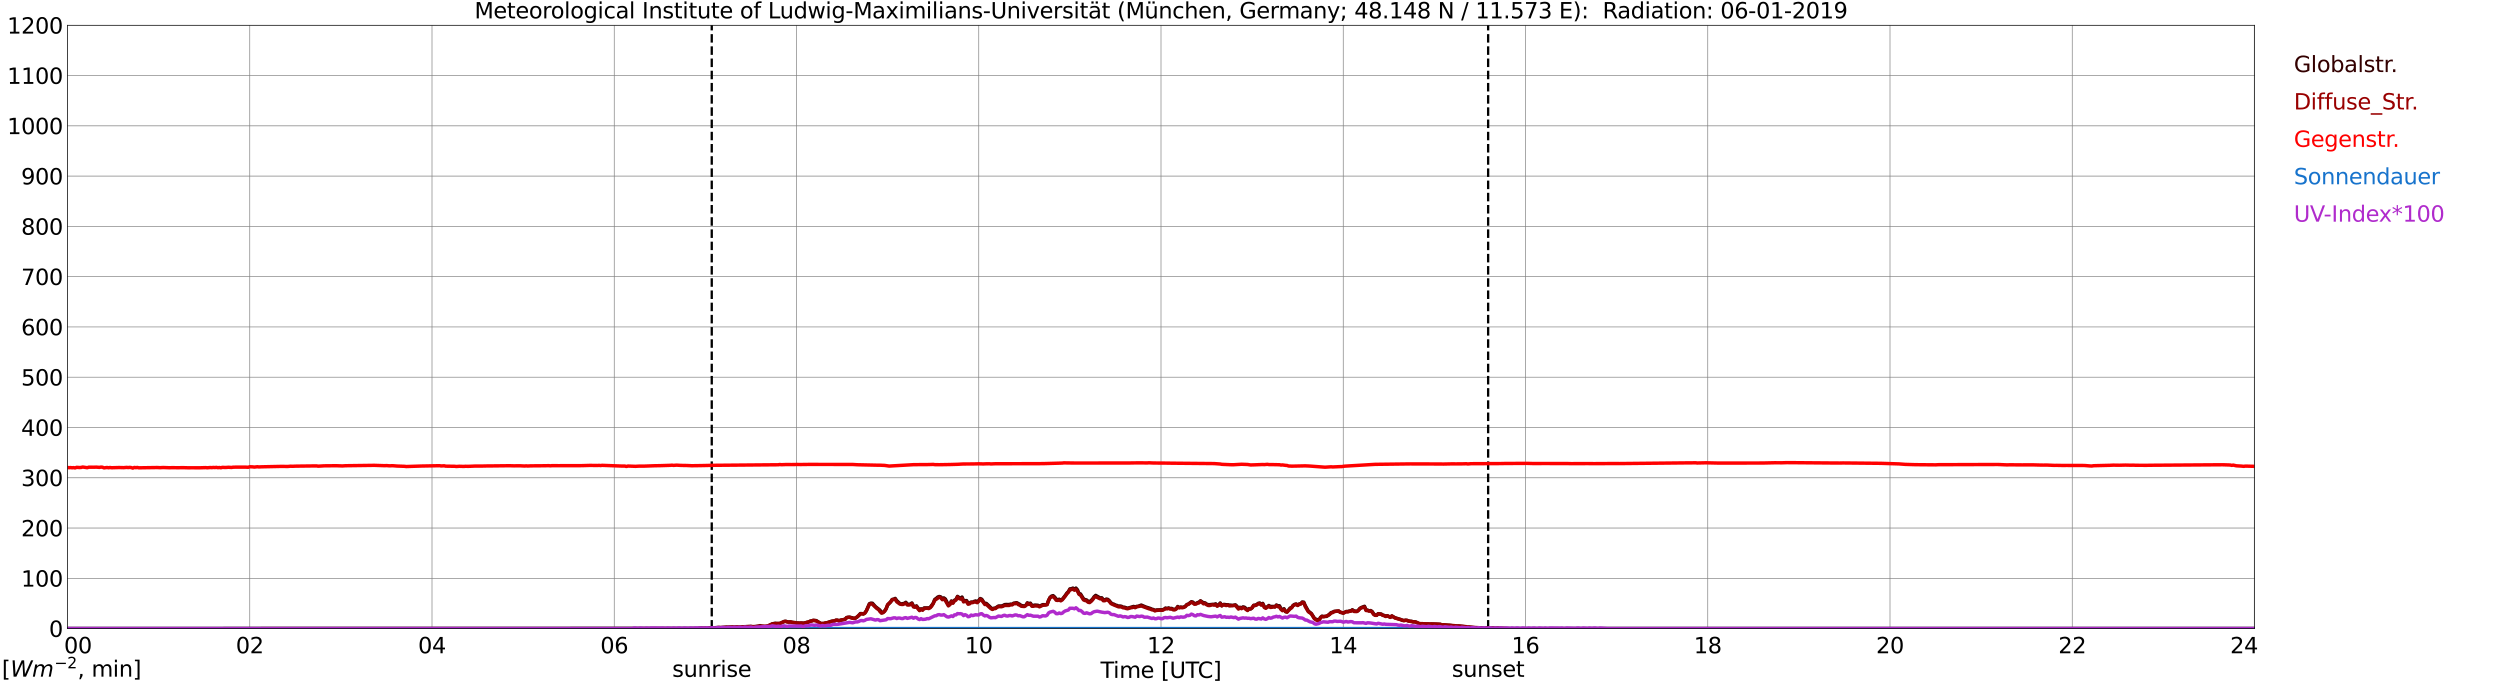<?xml version="1.0" encoding="utf-8" standalone="no"?>
<!DOCTYPE svg PUBLIC "-//W3C//DTD SVG 1.1//EN"
  "http://www.w3.org/Graphics/SVG/1.1/DTD/svg11.dtd">
<svg xmlns:xlink="http://www.w3.org/1999/xlink" width="1085.4pt" height="296.64pt" viewBox="0 0 1085.4 296.64" xmlns="http://www.w3.org/2000/svg" version="1.1">
 <defs>
  <style type="text/css">*{stroke-linejoin: round; stroke-linecap: butt}</style>
 </defs>
 <g id="figure_1">
  <g id="patch_1">
   <path d="M 0 296.64 
L 1085.4 296.64 
L 1085.4 0 
L 0 0 
z
" style="fill: #ffffff"/>
  </g>
  <g id="axes_1">
   <g id="patch_2">
    <path d="M 29.306 272.909 
L 978.814 272.909 
L 978.814 10.976 
L 29.306 10.976 
z
" style="fill: #ffffff"/>
   </g>
   <g id="patch_3">
    <path d="M 978.814 272.909 
L 978.814 272.909 
L 978.814 10.976 
L 978.814 10.976 
z
" clip-path="url(#p3107f78a23)" style="fill: #d3d3d3; opacity: 0.25; stroke: #d3d3d3; stroke-linejoin: miter"/>
   </g>
   <g id="matplotlib.axis_1">
    <g id="xtick_1">
     <g id="line2d_1">
      <path d="M 29.306 272.909 
L 29.306 10.976 
" clip-path="url(#p3107f78a23)" style="fill: none; stroke: #808080; stroke-width: 0.3; stroke-linecap: square"/>
     </g>
     <g id="line2d_2"/>
     <g id="text_1">
      <!--    00 -->
      <g transform="translate(18.733 283.627) scale(0.095 -0.095)">
       <defs>
        <path id="DejaVuSans-20" transform="scale(0.016)"/>
        <path id="DejaVuSans-30" d="M 2034 4250 
Q 1547 4250 1301 3770 
Q 1056 3291 1056 2328 
Q 1056 1369 1301 889 
Q 1547 409 2034 409 
Q 2525 409 2770 889 
Q 3016 1369 3016 2328 
Q 3016 3291 2770 3770 
Q 2525 4250 2034 4250 
z
M 2034 4750 
Q 2819 4750 3233 4129 
Q 3647 3509 3647 2328 
Q 3647 1150 3233 529 
Q 2819 -91 2034 -91 
Q 1250 -91 836 529 
Q 422 1150 422 2328 
Q 422 3509 836 4129 
Q 1250 4750 2034 4750 
z
" transform="scale(0.016)"/>
       </defs>
       <use xlink:href="#DejaVuSans-20"/>
       <use xlink:href="#DejaVuSans-20" transform="translate(31.787 0)"/>
       <use xlink:href="#DejaVuSans-20" transform="translate(63.574 0)"/>
       <use xlink:href="#DejaVuSans-30" transform="translate(95.361 0)"/>
       <use xlink:href="#DejaVuSans-30" transform="translate(158.984 0)"/>
      </g>
     </g>
    </g>
    <g id="xtick_2">
     <g id="line2d_3">
      <path d="M 108.431 272.909 
L 108.431 10.976 
" clip-path="url(#p3107f78a23)" style="fill: none; stroke: #808080; stroke-width: 0.3; stroke-linecap: square"/>
     </g>
     <g id="line2d_4"/>
     <g id="text_2">
      <!-- 02 -->
      <g transform="translate(102.387 283.627) scale(0.095 -0.095)">
       <defs>
        <path id="DejaVuSans-32" d="M 1228 531 
L 3431 531 
L 3431 0 
L 469 0 
L 469 531 
Q 828 903 1448 1529 
Q 2069 2156 2228 2338 
Q 2531 2678 2651 2914 
Q 2772 3150 2772 3378 
Q 2772 3750 2511 3984 
Q 2250 4219 1831 4219 
Q 1534 4219 1204 4116 
Q 875 4013 500 3803 
L 500 4441 
Q 881 4594 1212 4672 
Q 1544 4750 1819 4750 
Q 2544 4750 2975 4387 
Q 3406 4025 3406 3419 
Q 3406 3131 3298 2873 
Q 3191 2616 2906 2266 
Q 2828 2175 2409 1742 
Q 1991 1309 1228 531 
z
" transform="scale(0.016)"/>
       </defs>
       <use xlink:href="#DejaVuSans-30"/>
       <use xlink:href="#DejaVuSans-32" transform="translate(63.623 0)"/>
      </g>
     </g>
    </g>
    <g id="xtick_3">
     <g id="line2d_5">
      <path d="M 187.557 272.909 
L 187.557 10.976 
" clip-path="url(#p3107f78a23)" style="fill: none; stroke: #808080; stroke-width: 0.3; stroke-linecap: square"/>
     </g>
     <g id="line2d_6"/>
     <g id="text_3">
      <!-- 04 -->
      <g transform="translate(181.513 283.627) scale(0.095 -0.095)">
       <defs>
        <path id="DejaVuSans-34" d="M 2419 4116 
L 825 1625 
L 2419 1625 
L 2419 4116 
z
M 2253 4666 
L 3047 4666 
L 3047 1625 
L 3713 1625 
L 3713 1100 
L 3047 1100 
L 3047 0 
L 2419 0 
L 2419 1100 
L 313 1100 
L 313 1709 
L 2253 4666 
z
" transform="scale(0.016)"/>
       </defs>
       <use xlink:href="#DejaVuSans-30"/>
       <use xlink:href="#DejaVuSans-34" transform="translate(63.623 0)"/>
      </g>
     </g>
    </g>
    <g id="xtick_4">
     <g id="line2d_7">
      <path d="M 266.683 272.909 
L 266.683 10.976 
" clip-path="url(#p3107f78a23)" style="fill: none; stroke: #808080; stroke-width: 0.3; stroke-linecap: square"/>
     </g>
     <g id="line2d_8"/>
     <g id="text_4">
      <!-- 06 -->
      <g transform="translate(260.638 283.627) scale(0.095 -0.095)">
       <defs>
        <path id="DejaVuSans-36" d="M 2113 2584 
Q 1688 2584 1439 2293 
Q 1191 2003 1191 1497 
Q 1191 994 1439 701 
Q 1688 409 2113 409 
Q 2538 409 2786 701 
Q 3034 994 3034 1497 
Q 3034 2003 2786 2293 
Q 2538 2584 2113 2584 
z
M 3366 4563 
L 3366 3988 
Q 3128 4100 2886 4159 
Q 2644 4219 2406 4219 
Q 1781 4219 1451 3797 
Q 1122 3375 1075 2522 
Q 1259 2794 1537 2939 
Q 1816 3084 2150 3084 
Q 2853 3084 3261 2657 
Q 3669 2231 3669 1497 
Q 3669 778 3244 343 
Q 2819 -91 2113 -91 
Q 1303 -91 875 529 
Q 447 1150 447 2328 
Q 447 3434 972 4092 
Q 1497 4750 2381 4750 
Q 2619 4750 2861 4703 
Q 3103 4656 3366 4563 
z
" transform="scale(0.016)"/>
       </defs>
       <use xlink:href="#DejaVuSans-30"/>
       <use xlink:href="#DejaVuSans-36" transform="translate(63.623 0)"/>
      </g>
     </g>
    </g>
    <g id="xtick_5">
     <g id="line2d_9">
      <path d="M 345.808 272.909 
L 345.808 10.976 
" clip-path="url(#p3107f78a23)" style="fill: none; stroke: #808080; stroke-width: 0.3; stroke-linecap: square"/>
     </g>
     <g id="line2d_10"/>
     <g id="text_5">
      <!-- 08 -->
      <g transform="translate(339.764 283.627) scale(0.095 -0.095)">
       <defs>
        <path id="DejaVuSans-38" d="M 2034 2216 
Q 1584 2216 1326 1975 
Q 1069 1734 1069 1313 
Q 1069 891 1326 650 
Q 1584 409 2034 409 
Q 2484 409 2743 651 
Q 3003 894 3003 1313 
Q 3003 1734 2745 1975 
Q 2488 2216 2034 2216 
z
M 1403 2484 
Q 997 2584 770 2862 
Q 544 3141 544 3541 
Q 544 4100 942 4425 
Q 1341 4750 2034 4750 
Q 2731 4750 3128 4425 
Q 3525 4100 3525 3541 
Q 3525 3141 3298 2862 
Q 3072 2584 2669 2484 
Q 3125 2378 3379 2068 
Q 3634 1759 3634 1313 
Q 3634 634 3220 271 
Q 2806 -91 2034 -91 
Q 1263 -91 848 271 
Q 434 634 434 1313 
Q 434 1759 690 2068 
Q 947 2378 1403 2484 
z
M 1172 3481 
Q 1172 3119 1398 2916 
Q 1625 2713 2034 2713 
Q 2441 2713 2670 2916 
Q 2900 3119 2900 3481 
Q 2900 3844 2670 4047 
Q 2441 4250 2034 4250 
Q 1625 4250 1398 4047 
Q 1172 3844 1172 3481 
z
" transform="scale(0.016)"/>
       </defs>
       <use xlink:href="#DejaVuSans-30"/>
       <use xlink:href="#DejaVuSans-38" transform="translate(63.623 0)"/>
      </g>
     </g>
    </g>
    <g id="xtick_6">
     <g id="line2d_11">
      <path d="M 424.934 272.909 
L 424.934 10.976 
" clip-path="url(#p3107f78a23)" style="fill: none; stroke: #808080; stroke-width: 0.3; stroke-linecap: square"/>
     </g>
     <g id="line2d_12"/>
     <g id="text_6">
      <!-- 10 -->
      <g transform="translate(418.89 283.627) scale(0.095 -0.095)">
       <defs>
        <path id="DejaVuSans-31" d="M 794 531 
L 1825 531 
L 1825 4091 
L 703 3866 
L 703 4441 
L 1819 4666 
L 2450 4666 
L 2450 531 
L 3481 531 
L 3481 0 
L 794 0 
L 794 531 
z
" transform="scale(0.016)"/>
       </defs>
       <use xlink:href="#DejaVuSans-31"/>
       <use xlink:href="#DejaVuSans-30" transform="translate(63.623 0)"/>
      </g>
     </g>
    </g>
    <g id="xtick_7">
     <g id="line2d_13">
      <path d="M 504.06 272.909 
L 504.06 10.976 
" clip-path="url(#p3107f78a23)" style="fill: none; stroke: #808080; stroke-width: 0.3; stroke-linecap: square"/>
     </g>
     <g id="line2d_14"/>
     <g id="text_7">
      <!-- 12 -->
      <g transform="translate(498.015 283.627) scale(0.095 -0.095)">
       <use xlink:href="#DejaVuSans-31"/>
       <use xlink:href="#DejaVuSans-32" transform="translate(63.623 0)"/>
      </g>
     </g>
    </g>
    <g id="xtick_8">
     <g id="line2d_15">
      <path d="M 583.185 272.909 
L 583.185 10.976 
" clip-path="url(#p3107f78a23)" style="fill: none; stroke: #808080; stroke-width: 0.3; stroke-linecap: square"/>
     </g>
     <g id="line2d_16"/>
     <g id="text_8">
      <!-- 14 -->
      <g transform="translate(577.141 283.627) scale(0.095 -0.095)">
       <use xlink:href="#DejaVuSans-31"/>
       <use xlink:href="#DejaVuSans-34" transform="translate(63.623 0)"/>
      </g>
     </g>
    </g>
    <g id="xtick_9">
     <g id="line2d_17">
      <path d="M 662.311 272.909 
L 662.311 10.976 
" clip-path="url(#p3107f78a23)" style="fill: none; stroke: #808080; stroke-width: 0.3; stroke-linecap: square"/>
     </g>
     <g id="line2d_18"/>
     <g id="text_9">
      <!-- 16 -->
      <g transform="translate(656.267 283.627) scale(0.095 -0.095)">
       <use xlink:href="#DejaVuSans-31"/>
       <use xlink:href="#DejaVuSans-36" transform="translate(63.623 0)"/>
      </g>
     </g>
    </g>
    <g id="xtick_10">
     <g id="line2d_19">
      <path d="M 741.437 272.909 
L 741.437 10.976 
" clip-path="url(#p3107f78a23)" style="fill: none; stroke: #808080; stroke-width: 0.3; stroke-linecap: square"/>
     </g>
     <g id="line2d_20"/>
     <g id="text_10">
      <!-- 18 -->
      <g transform="translate(735.392 283.627) scale(0.095 -0.095)">
       <use xlink:href="#DejaVuSans-31"/>
       <use xlink:href="#DejaVuSans-38" transform="translate(63.623 0)"/>
      </g>
     </g>
    </g>
    <g id="xtick_11">
     <g id="line2d_21">
      <path d="M 820.562 272.909 
L 820.562 10.976 
" clip-path="url(#p3107f78a23)" style="fill: none; stroke: #808080; stroke-width: 0.3; stroke-linecap: square"/>
     </g>
     <g id="line2d_22"/>
     <g id="text_11">
      <!-- 20 -->
      <g transform="translate(814.518 283.627) scale(0.095 -0.095)">
       <use xlink:href="#DejaVuSans-32"/>
       <use xlink:href="#DejaVuSans-30" transform="translate(63.623 0)"/>
      </g>
     </g>
    </g>
    <g id="xtick_12">
     <g id="line2d_23">
      <path d="M 899.688 272.909 
L 899.688 10.976 
" clip-path="url(#p3107f78a23)" style="fill: none; stroke: #808080; stroke-width: 0.3; stroke-linecap: square"/>
     </g>
     <g id="line2d_24"/>
     <g id="text_12">
      <!-- 22 -->
      <g transform="translate(893.644 283.627) scale(0.095 -0.095)">
       <use xlink:href="#DejaVuSans-32"/>
       <use xlink:href="#DejaVuSans-32" transform="translate(63.623 0)"/>
      </g>
     </g>
    </g>
    <g id="xtick_13">
     <g id="line2d_25">
      <path d="M 978.814 272.909 
L 978.814 10.976 
" clip-path="url(#p3107f78a23)" style="fill: none; stroke: #808080; stroke-width: 0.3; stroke-linecap: square"/>
     </g>
     <g id="line2d_26"/>
     <g id="text_13">
      <!-- 24    -->
      <g transform="translate(968.241 283.627) scale(0.095 -0.095)">
       <use xlink:href="#DejaVuSans-32"/>
       <use xlink:href="#DejaVuSans-34" transform="translate(63.623 0)"/>
       <use xlink:href="#DejaVuSans-20" transform="translate(127.246 0)"/>
       <use xlink:href="#DejaVuSans-20" transform="translate(159.033 0)"/>
       <use xlink:href="#DejaVuSans-20" transform="translate(190.82 0)"/>
      </g>
     </g>
    </g>
    <g id="text_14">
     <!-- Time [UTC] -->
     <g transform="translate(477.806 294.322) scale(0.095 -0.095)">
      <defs>
       <path id="DejaVuSans-54" d="M -19 4666 
L 3928 4666 
L 3928 4134 
L 2272 4134 
L 2272 0 
L 1638 0 
L 1638 4134 
L -19 4134 
L -19 4666 
z
" transform="scale(0.016)"/>
       <path id="DejaVuSans-69" d="M 603 3500 
L 1178 3500 
L 1178 0 
L 603 0 
L 603 3500 
z
M 603 4863 
L 1178 4863 
L 1178 4134 
L 603 4134 
L 603 4863 
z
" transform="scale(0.016)"/>
       <path id="DejaVuSans-6d" d="M 3328 2828 
Q 3544 3216 3844 3400 
Q 4144 3584 4550 3584 
Q 5097 3584 5394 3201 
Q 5691 2819 5691 2113 
L 5691 0 
L 5113 0 
L 5113 2094 
Q 5113 2597 4934 2840 
Q 4756 3084 4391 3084 
Q 3944 3084 3684 2787 
Q 3425 2491 3425 1978 
L 3425 0 
L 2847 0 
L 2847 2094 
Q 2847 2600 2669 2842 
Q 2491 3084 2119 3084 
Q 1678 3084 1418 2786 
Q 1159 2488 1159 1978 
L 1159 0 
L 581 0 
L 581 3500 
L 1159 3500 
L 1159 2956 
Q 1356 3278 1631 3431 
Q 1906 3584 2284 3584 
Q 2666 3584 2933 3390 
Q 3200 3197 3328 2828 
z
" transform="scale(0.016)"/>
       <path id="DejaVuSans-65" d="M 3597 1894 
L 3597 1613 
L 953 1613 
Q 991 1019 1311 708 
Q 1631 397 2203 397 
Q 2534 397 2845 478 
Q 3156 559 3463 722 
L 3463 178 
Q 3153 47 2828 -22 
Q 2503 -91 2169 -91 
Q 1331 -91 842 396 
Q 353 884 353 1716 
Q 353 2575 817 3079 
Q 1281 3584 2069 3584 
Q 2775 3584 3186 3129 
Q 3597 2675 3597 1894 
z
M 3022 2063 
Q 3016 2534 2758 2815 
Q 2500 3097 2075 3097 
Q 1594 3097 1305 2825 
Q 1016 2553 972 2059 
L 3022 2063 
z
" transform="scale(0.016)"/>
       <path id="DejaVuSans-5b" d="M 550 4863 
L 1875 4863 
L 1875 4416 
L 1125 4416 
L 1125 -397 
L 1875 -397 
L 1875 -844 
L 550 -844 
L 550 4863 
z
" transform="scale(0.016)"/>
       <path id="DejaVuSans-55" d="M 556 4666 
L 1191 4666 
L 1191 1831 
Q 1191 1081 1462 751 
Q 1734 422 2344 422 
Q 2950 422 3222 751 
Q 3494 1081 3494 1831 
L 3494 4666 
L 4128 4666 
L 4128 1753 
Q 4128 841 3676 375 
Q 3225 -91 2344 -91 
Q 1459 -91 1007 375 
Q 556 841 556 1753 
L 556 4666 
z
" transform="scale(0.016)"/>
       <path id="DejaVuSans-43" d="M 4122 4306 
L 4122 3641 
Q 3803 3938 3442 4084 
Q 3081 4231 2675 4231 
Q 1875 4231 1450 3742 
Q 1025 3253 1025 2328 
Q 1025 1406 1450 917 
Q 1875 428 2675 428 
Q 3081 428 3442 575 
Q 3803 722 4122 1019 
L 4122 359 
Q 3791 134 3420 21 
Q 3050 -91 2638 -91 
Q 1578 -91 968 557 
Q 359 1206 359 2328 
Q 359 3453 968 4101 
Q 1578 4750 2638 4750 
Q 3056 4750 3426 4639 
Q 3797 4528 4122 4306 
z
" transform="scale(0.016)"/>
       <path id="DejaVuSans-5d" d="M 1947 4863 
L 1947 -844 
L 622 -844 
L 622 -397 
L 1369 -397 
L 1369 4416 
L 622 4416 
L 622 4863 
L 1947 4863 
z
" transform="scale(0.016)"/>
      </defs>
      <use xlink:href="#DejaVuSans-54"/>
      <use xlink:href="#DejaVuSans-69" transform="translate(57.959 0)"/>
      <use xlink:href="#DejaVuSans-6d" transform="translate(85.742 0)"/>
      <use xlink:href="#DejaVuSans-65" transform="translate(183.154 0)"/>
      <use xlink:href="#DejaVuSans-20" transform="translate(244.678 0)"/>
      <use xlink:href="#DejaVuSans-5b" transform="translate(276.465 0)"/>
      <use xlink:href="#DejaVuSans-55" transform="translate(315.479 0)"/>
      <use xlink:href="#DejaVuSans-54" transform="translate(388.672 0)"/>
      <use xlink:href="#DejaVuSans-43" transform="translate(443.881 0)"/>
      <use xlink:href="#DejaVuSans-5d" transform="translate(513.705 0)"/>
     </g>
    </g>
   </g>
   <g id="matplotlib.axis_2">
    <g id="ytick_1">
     <g id="line2d_27">
      <path d="M 29.306 272.909 
L 978.814 272.909 
" clip-path="url(#p3107f78a23)" style="fill: none; stroke: #808080; stroke-width: 0.3; stroke-linecap: square"/>
     </g>
     <g id="line2d_28"/>
     <g id="text_15">
      <!-- 0 -->
      <g transform="translate(21.261 276.518) scale(0.095 -0.095)">
       <use xlink:href="#DejaVuSans-30"/>
      </g>
     </g>
    </g>
    <g id="ytick_2">
     <g id="line2d_29">
      <path d="M 29.306 251.081 
L 978.814 251.081 
" clip-path="url(#p3107f78a23)" style="fill: none; stroke: #808080; stroke-width: 0.3; stroke-linecap: square"/>
     </g>
     <g id="line2d_30"/>
     <g id="text_16">
      <!-- 100 -->
      <g transform="translate(9.173 254.69) scale(0.095 -0.095)">
       <use xlink:href="#DejaVuSans-31"/>
       <use xlink:href="#DejaVuSans-30" transform="translate(63.623 0)"/>
       <use xlink:href="#DejaVuSans-30" transform="translate(127.246 0)"/>
      </g>
     </g>
    </g>
    <g id="ytick_3">
     <g id="line2d_31">
      <path d="M 29.306 229.253 
L 978.814 229.253 
" clip-path="url(#p3107f78a23)" style="fill: none; stroke: #808080; stroke-width: 0.3; stroke-linecap: square"/>
     </g>
     <g id="line2d_32"/>
     <g id="text_17">
      <!-- 200 -->
      <g transform="translate(9.173 232.863) scale(0.095 -0.095)">
       <use xlink:href="#DejaVuSans-32"/>
       <use xlink:href="#DejaVuSans-30" transform="translate(63.623 0)"/>
       <use xlink:href="#DejaVuSans-30" transform="translate(127.246 0)"/>
      </g>
     </g>
    </g>
    <g id="ytick_4">
     <g id="line2d_33">
      <path d="M 29.306 207.426 
L 978.814 207.426 
" clip-path="url(#p3107f78a23)" style="fill: none; stroke: #808080; stroke-width: 0.3; stroke-linecap: square"/>
     </g>
     <g id="line2d_34"/>
     <g id="text_18">
      <!-- 300 -->
      <g transform="translate(9.173 211.035) scale(0.095 -0.095)">
       <defs>
        <path id="DejaVuSans-33" d="M 2597 2516 
Q 3050 2419 3304 2112 
Q 3559 1806 3559 1356 
Q 3559 666 3084 287 
Q 2609 -91 1734 -91 
Q 1441 -91 1130 -33 
Q 819 25 488 141 
L 488 750 
Q 750 597 1062 519 
Q 1375 441 1716 441 
Q 2309 441 2620 675 
Q 2931 909 2931 1356 
Q 2931 1769 2642 2001 
Q 2353 2234 1838 2234 
L 1294 2234 
L 1294 2753 
L 1863 2753 
Q 2328 2753 2575 2939 
Q 2822 3125 2822 3475 
Q 2822 3834 2567 4026 
Q 2313 4219 1838 4219 
Q 1578 4219 1281 4162 
Q 984 4106 628 3988 
L 628 4550 
Q 988 4650 1302 4700 
Q 1616 4750 1894 4750 
Q 2613 4750 3031 4423 
Q 3450 4097 3450 3541 
Q 3450 3153 3228 2886 
Q 3006 2619 2597 2516 
z
" transform="scale(0.016)"/>
       </defs>
       <use xlink:href="#DejaVuSans-33"/>
       <use xlink:href="#DejaVuSans-30" transform="translate(63.623 0)"/>
       <use xlink:href="#DejaVuSans-30" transform="translate(127.246 0)"/>
      </g>
     </g>
    </g>
    <g id="ytick_5">
     <g id="line2d_35">
      <path d="M 29.306 185.598 
L 978.814 185.598 
" clip-path="url(#p3107f78a23)" style="fill: none; stroke: #808080; stroke-width: 0.3; stroke-linecap: square"/>
     </g>
     <g id="line2d_36"/>
     <g id="text_19">
      <!-- 400 -->
      <g transform="translate(9.173 189.207) scale(0.095 -0.095)">
       <use xlink:href="#DejaVuSans-34"/>
       <use xlink:href="#DejaVuSans-30" transform="translate(63.623 0)"/>
       <use xlink:href="#DejaVuSans-30" transform="translate(127.246 0)"/>
      </g>
     </g>
    </g>
    <g id="ytick_6">
     <g id="line2d_37">
      <path d="M 29.306 163.77 
L 978.814 163.77 
" clip-path="url(#p3107f78a23)" style="fill: none; stroke: #808080; stroke-width: 0.3; stroke-linecap: square"/>
     </g>
     <g id="line2d_38"/>
     <g id="text_20">
      <!-- 500 -->
      <g transform="translate(9.173 167.379) scale(0.095 -0.095)">
       <defs>
        <path id="DejaVuSans-35" d="M 691 4666 
L 3169 4666 
L 3169 4134 
L 1269 4134 
L 1269 2991 
Q 1406 3038 1543 3061 
Q 1681 3084 1819 3084 
Q 2600 3084 3056 2656 
Q 3513 2228 3513 1497 
Q 3513 744 3044 326 
Q 2575 -91 1722 -91 
Q 1428 -91 1123 -41 
Q 819 9 494 109 
L 494 744 
Q 775 591 1075 516 
Q 1375 441 1709 441 
Q 2250 441 2565 725 
Q 2881 1009 2881 1497 
Q 2881 1984 2565 2268 
Q 2250 2553 1709 2553 
Q 1456 2553 1204 2497 
Q 953 2441 691 2322 
L 691 4666 
z
" transform="scale(0.016)"/>
       </defs>
       <use xlink:href="#DejaVuSans-35"/>
       <use xlink:href="#DejaVuSans-30" transform="translate(63.623 0)"/>
       <use xlink:href="#DejaVuSans-30" transform="translate(127.246 0)"/>
      </g>
     </g>
    </g>
    <g id="ytick_7">
     <g id="line2d_39">
      <path d="M 29.306 141.942 
L 978.814 141.942 
" clip-path="url(#p3107f78a23)" style="fill: none; stroke: #808080; stroke-width: 0.3; stroke-linecap: square"/>
     </g>
     <g id="line2d_40"/>
     <g id="text_21">
      <!-- 600 -->
      <g transform="translate(9.173 145.551) scale(0.095 -0.095)">
       <use xlink:href="#DejaVuSans-36"/>
       <use xlink:href="#DejaVuSans-30" transform="translate(63.623 0)"/>
       <use xlink:href="#DejaVuSans-30" transform="translate(127.246 0)"/>
      </g>
     </g>
    </g>
    <g id="ytick_8">
     <g id="line2d_41">
      <path d="M 29.306 120.114 
L 978.814 120.114 
" clip-path="url(#p3107f78a23)" style="fill: none; stroke: #808080; stroke-width: 0.3; stroke-linecap: square"/>
     </g>
     <g id="line2d_42"/>
     <g id="text_22">
      <!-- 700 -->
      <g transform="translate(9.173 123.724) scale(0.095 -0.095)">
       <defs>
        <path id="DejaVuSans-37" d="M 525 4666 
L 3525 4666 
L 3525 4397 
L 1831 0 
L 1172 0 
L 2766 4134 
L 525 4134 
L 525 4666 
z
" transform="scale(0.016)"/>
       </defs>
       <use xlink:href="#DejaVuSans-37"/>
       <use xlink:href="#DejaVuSans-30" transform="translate(63.623 0)"/>
       <use xlink:href="#DejaVuSans-30" transform="translate(127.246 0)"/>
      </g>
     </g>
    </g>
    <g id="ytick_9">
     <g id="line2d_43">
      <path d="M 29.306 98.287 
L 978.814 98.287 
" clip-path="url(#p3107f78a23)" style="fill: none; stroke: #808080; stroke-width: 0.3; stroke-linecap: square"/>
     </g>
     <g id="line2d_44"/>
     <g id="text_23">
      <!-- 800 -->
      <g transform="translate(9.173 101.896) scale(0.095 -0.095)">
       <use xlink:href="#DejaVuSans-38"/>
       <use xlink:href="#DejaVuSans-30" transform="translate(63.623 0)"/>
       <use xlink:href="#DejaVuSans-30" transform="translate(127.246 0)"/>
      </g>
     </g>
    </g>
    <g id="ytick_10">
     <g id="line2d_45">
      <path d="M 29.306 76.459 
L 978.814 76.459 
" clip-path="url(#p3107f78a23)" style="fill: none; stroke: #808080; stroke-width: 0.3; stroke-linecap: square"/>
     </g>
     <g id="line2d_46"/>
     <g id="text_24">
      <!-- 900 -->
      <g transform="translate(9.173 80.068) scale(0.095 -0.095)">
       <defs>
        <path id="DejaVuSans-39" d="M 703 97 
L 703 672 
Q 941 559 1184 500 
Q 1428 441 1663 441 
Q 2288 441 2617 861 
Q 2947 1281 2994 2138 
Q 2813 1869 2534 1725 
Q 2256 1581 1919 1581 
Q 1219 1581 811 2004 
Q 403 2428 403 3163 
Q 403 3881 828 4315 
Q 1253 4750 1959 4750 
Q 2769 4750 3195 4129 
Q 3622 3509 3622 2328 
Q 3622 1225 3098 567 
Q 2575 -91 1691 -91 
Q 1453 -91 1209 -44 
Q 966 3 703 97 
z
M 1959 2075 
Q 2384 2075 2632 2365 
Q 2881 2656 2881 3163 
Q 2881 3666 2632 3958 
Q 2384 4250 1959 4250 
Q 1534 4250 1286 3958 
Q 1038 3666 1038 3163 
Q 1038 2656 1286 2365 
Q 1534 2075 1959 2075 
z
" transform="scale(0.016)"/>
       </defs>
       <use xlink:href="#DejaVuSans-39"/>
       <use xlink:href="#DejaVuSans-30" transform="translate(63.623 0)"/>
       <use xlink:href="#DejaVuSans-30" transform="translate(127.246 0)"/>
      </g>
     </g>
    </g>
    <g id="ytick_11">
     <g id="line2d_47">
      <path d="M 29.306 54.631 
L 978.814 54.631 
" clip-path="url(#p3107f78a23)" style="fill: none; stroke: #808080; stroke-width: 0.3; stroke-linecap: square"/>
     </g>
     <g id="line2d_48"/>
     <g id="text_25">
      <!-- 1000 -->
      <g transform="translate(3.128 58.24) scale(0.095 -0.095)">
       <use xlink:href="#DejaVuSans-31"/>
       <use xlink:href="#DejaVuSans-30" transform="translate(63.623 0)"/>
       <use xlink:href="#DejaVuSans-30" transform="translate(127.246 0)"/>
       <use xlink:href="#DejaVuSans-30" transform="translate(190.869 0)"/>
      </g>
     </g>
    </g>
    <g id="ytick_12">
     <g id="line2d_49">
      <path d="M 29.306 32.803 
L 978.814 32.803 
" clip-path="url(#p3107f78a23)" style="fill: none; stroke: #808080; stroke-width: 0.3; stroke-linecap: square"/>
     </g>
     <g id="line2d_50"/>
     <g id="text_26">
      <!-- 1100 -->
      <g transform="translate(3.128 36.413) scale(0.095 -0.095)">
       <use xlink:href="#DejaVuSans-31"/>
       <use xlink:href="#DejaVuSans-31" transform="translate(63.623 0)"/>
       <use xlink:href="#DejaVuSans-30" transform="translate(127.246 0)"/>
       <use xlink:href="#DejaVuSans-30" transform="translate(190.869 0)"/>
      </g>
     </g>
    </g>
    <g id="ytick_13">
     <g id="line2d_51">
      <path d="M 29.306 10.976 
L 978.814 10.976 
" clip-path="url(#p3107f78a23)" style="fill: none; stroke: #808080; stroke-width: 0.3; stroke-linecap: square"/>
     </g>
     <g id="line2d_52"/>
     <g id="text_27">
      <!-- 1200 -->
      <g transform="translate(3.128 14.585) scale(0.095 -0.095)">
       <use xlink:href="#DejaVuSans-31"/>
       <use xlink:href="#DejaVuSans-32" transform="translate(63.623 0)"/>
       <use xlink:href="#DejaVuSans-30" transform="translate(127.246 0)"/>
       <use xlink:href="#DejaVuSans-30" transform="translate(190.869 0)"/>
      </g>
     </g>
    </g>
   </g>
   <g id="line2d_53">
    <path d="M 309.015 272.909 
L 309.015 10.976 
" clip-path="url(#p3107f78a23)" style="fill: none; stroke-dasharray: 3.7,1.6; stroke-dashoffset: 0; stroke: #000000"/>
   </g>
   <g id="line2d_54">
    <path d="M 646.09 272.909 
L 646.09 10.976 
" clip-path="url(#p3107f78a23)" style="fill: none; stroke-dasharray: 3.7,1.6; stroke-dashoffset: 0; stroke: #000000"/>
   </g>
   <g id="line2d_55">
    <path d="M 29.306 272.909 
L 302.949 272.856 
L 304.267 272.699 
L 305.586 272.824 
L 306.905 272.73 
L 308.883 272.667 
L 312.18 272.415 
L 312.839 272.479 
L 315.477 272.291 
L 322.071 272.261 
L 322.73 272.103 
L 325.368 272.009 
L 326.027 271.977 
L 326.686 272.134 
L 329.324 271.883 
L 329.983 271.632 
L 330.643 271.883 
L 332.621 272.071 
L 333.28 271.883 
L 335.258 270.879 
L 336.577 270.567 
L 337.236 270.691 
L 338.555 270.691 
L 340.533 269.781 
L 341.193 269.75 
L 341.852 269.971 
L 342.512 270.065 
L 343.171 270.001 
L 344.49 270.252 
L 345.149 270.283 
L 345.808 270.473 
L 349.105 270.534 
L 350.424 270.159 
L 351.083 270.095 
L 351.743 269.656 
L 352.402 269.563 
L 353.062 269.312 
L 354.38 269.436 
L 356.359 270.691 
L 357.677 270.691 
L 358.337 270.473 
L 358.996 270.377 
L 360.974 269.72 
L 362.293 269.563 
L 362.952 269.248 
L 363.612 269.248 
L 364.271 269.499 
L 364.93 269.248 
L 366.909 268.873 
L 367.568 268.12 
L 368.887 267.932 
L 370.865 268.465 
L 371.524 268.308 
L 372.843 267.273 
L 373.502 266.395 
L 374.162 266.395 
L 374.821 266.553 
L 375.481 266.144 
L 376.14 265.14 
L 377.459 262.13 
L 378.118 261.846 
L 378.777 261.91 
L 380.096 263.383 
L 382.074 264.92 
L 382.734 266.081 
L 383.393 265.799 
L 384.053 265.265 
L 384.712 264.293 
L 385.371 262.693 
L 386.69 261.314 
L 387.349 260.279 
L 388.009 260.122 
L 388.668 259.81 
L 389.328 260.781 
L 390.646 261.973 
L 391.306 262.224 
L 392.624 261.943 
L 393.284 261.502 
L 393.943 262.224 
L 394.603 262.442 
L 395.262 262.224 
L 395.921 261.785 
L 396.581 263.071 
L 397.24 263.51 
L 397.899 263.038 
L 399.218 264.859 
L 399.878 264.324 
L 400.537 264.732 
L 401.196 263.949 
L 403.175 263.949 
L 403.834 263.697 
L 405.153 261.943 
L 405.812 260.249 
L 406.471 259.81 
L 407.131 259.214 
L 407.79 258.963 
L 408.45 259.151 
L 409.109 259.934 
L 409.768 259.59 
L 410.428 260.059 
L 411.746 262.569 
L 412.406 262.287 
L 413.065 260.906 
L 413.725 261.595 
L 414.384 260.594 
L 415.043 260.249 
L 415.703 258.93 
L 417.022 259.81 
L 417.681 259.214 
L 418.34 260.812 
L 419.659 260.751 
L 420.318 261.91 
L 420.978 261.785 
L 421.637 261.377 
L 422.297 261.44 
L 422.956 261.096 
L 423.615 260.906 
L 424.275 261.44 
L 425.593 259.871 
L 426.253 260.155 
L 426.912 261.189 
L 427.572 262.004 
L 428.231 261.973 
L 429.55 263.195 
L 430.209 263.855 
L 430.869 264.357 
L 431.528 264.075 
L 432.187 263.979 
L 433.506 263.102 
L 434.825 263.102 
L 435.484 262.883 
L 436.144 262.506 
L 436.803 262.442 
L 438.122 262.475 
L 438.781 262.287 
L 439.44 262.349 
L 440.1 261.879 
L 441.419 261.659 
L 442.737 262.381 
L 443.397 262.883 
L 444.716 263.102 
L 445.375 262.82 
L 446.034 261.722 
L 446.694 262.067 
L 447.353 261.879 
L 448.012 262.851 
L 448.672 262.851 
L 449.331 262.693 
L 450.65 262.787 
L 451.309 263.195 
L 452.628 262.538 
L 453.287 262.506 
L 453.947 262.6 
L 454.606 262.381 
L 455.266 260.594 
L 455.925 259.308 
L 456.584 258.773 
L 457.244 258.618 
L 457.903 259.214 
L 458.563 260.092 
L 459.222 260.404 
L 459.881 260.155 
L 460.541 260.53 
L 461.2 260.185 
L 462.519 258.492 
L 463.178 257.52 
L 463.838 256.861 
L 464.497 255.669 
L 465.156 255.606 
L 465.816 255.324 
L 466.475 255.92 
L 467.134 255.324 
L 467.794 256.077 
L 468.453 257.675 
L 469.113 257.865 
L 470.431 259.998 
L 471.091 260.343 
L 471.75 260.467 
L 472.409 261.063 
L 473.069 261.157 
L 473.728 260.718 
L 474.388 260.028 
L 475.047 259.057 
L 475.706 258.492 
L 477.685 259.62 
L 478.344 259.526 
L 479.003 260.343 
L 479.663 260.5 
L 480.322 260.092 
L 480.981 260.216 
L 481.641 260.812 
L 482.3 261.659 
L 482.96 262.13 
L 483.619 262.318 
L 484.278 262.693 
L 484.938 262.851 
L 485.597 263.165 
L 486.256 263.102 
L 486.916 263.228 
L 487.575 263.604 
L 488.235 263.634 
L 489.553 264.075 
L 492.191 263.289 
L 492.85 263.573 
L 493.51 263.259 
L 494.169 263.228 
L 495.488 262.693 
L 497.466 263.54 
L 499.444 264.169 
L 500.103 264.481 
L 500.763 264.638 
L 501.422 265.016 
L 502.082 264.826 
L 504.719 264.732 
L 505.379 264.481 
L 506.038 263.979 
L 506.697 264.2 
L 507.357 263.918 
L 508.016 264.2 
L 508.675 264.136 
L 509.335 264.481 
L 509.994 264.544 
L 510.654 264.293 
L 511.313 263.322 
L 511.972 263.728 
L 512.632 263.54 
L 513.291 263.667 
L 513.95 263.573 
L 514.61 263.228 
L 515.269 262.475 
L 515.929 262.255 
L 517.247 261.251 
L 517.907 261.408 
L 518.566 262.067 
L 519.226 262.004 
L 519.885 261.659 
L 520.544 261.44 
L 521.204 260.845 
L 522.522 261.722 
L 523.182 261.722 
L 523.841 262.255 
L 524.501 262.506 
L 525.16 262.538 
L 526.479 262.381 
L 527.138 262.381 
L 527.797 262.161 
L 528.457 262.851 
L 529.116 262.6 
L 529.776 261.785 
L 530.435 262.977 
L 531.094 262.442 
L 531.754 262.442 
L 532.413 262.569 
L 533.073 262.538 
L 533.732 262.726 
L 534.391 262.726 
L 535.051 262.851 
L 536.369 262.6 
L 537.029 263.195 
L 537.688 264.106 
L 538.348 263.667 
L 539.007 263.918 
L 539.666 263.479 
L 540.326 263.634 
L 541.644 264.765 
L 542.304 264.23 
L 542.963 264.42 
L 543.623 263.885 
L 544.282 262.82 
L 544.941 262.726 
L 545.601 262.475 
L 546.26 261.943 
L 546.919 261.785 
L 547.579 262.506 
L 548.238 261.973 
L 548.898 263.353 
L 549.557 263.824 
L 550.216 263.479 
L 550.876 262.883 
L 551.535 263.289 
L 552.854 263.289 
L 553.513 263.446 
L 554.173 262.663 
L 554.832 263.038 
L 555.491 263.008 
L 556.151 264.23 
L 556.81 264.795 
L 557.47 264.293 
L 558.129 265.579 
L 558.788 265.706 
L 560.107 263.979 
L 560.766 263.761 
L 561.426 262.82 
L 562.085 262.381 
L 562.745 262.224 
L 563.404 262.757 
L 564.063 262.191 
L 564.723 262.161 
L 565.382 261.347 
L 566.042 261.44 
L 566.701 262.944 
L 568.02 265.297 
L 569.338 266.363 
L 570.657 268.434 
L 571.317 268.84 
L 572.635 269.248 
L 573.295 268.056 
L 573.954 267.493 
L 574.613 267.648 
L 575.932 267.618 
L 576.592 267.21 
L 577.91 265.957 
L 578.57 265.799 
L 579.229 265.422 
L 581.207 265.297 
L 581.867 265.861 
L 583.185 266.144 
L 583.845 265.861 
L 584.504 265.455 
L 585.164 265.485 
L 585.823 265.265 
L 586.482 265.234 
L 587.142 264.732 
L 587.801 265.204 
L 589.12 265.422 
L 589.779 264.889 
L 590.439 264.106 
L 591.098 263.728 
L 592.417 263.228 
L 593.076 264.795 
L 593.736 264.859 
L 594.395 265.234 
L 595.054 265.077 
L 595.714 265.455 
L 596.373 266.489 
L 597.032 267.052 
L 597.692 267.085 
L 598.351 266.426 
L 599.67 266.583 
L 600.329 267.022 
L 600.989 267.21 
L 601.648 267.554 
L 602.307 267.303 
L 603.626 267.963 
L 604.286 267.399 
L 605.604 268.183 
L 608.242 268.997 
L 608.901 269.342 
L 609.561 269.405 
L 610.22 269.248 
L 610.879 269.312 
L 611.539 269.593 
L 612.198 269.72 
L 612.858 269.72 
L 613.517 269.971 
L 614.176 269.938 
L 614.836 270.128 
L 616.154 270.754 
L 616.814 270.818 
L 617.473 270.754 
L 618.792 270.912 
L 620.111 270.912 
L 620.77 271.005 
L 621.429 270.912 
L 625.386 271.069 
L 626.045 271.381 
L 626.705 271.287 
L 635.276 272.009 
L 636.595 272.164 
L 642.53 272.73 
L 643.189 272.667 
L 644.508 272.73 
L 651.761 272.824 
L 653.739 272.909 
L 978.154 272.909 
L 978.154 272.909 
" clip-path="url(#p3107f78a23)" style="fill: none; stroke: #330000; stroke-width: 1.5; stroke-linecap: square"/>
   </g>
   <g id="line2d_56">
    <path d="M 29.306 272.909 
L 302.949 272.867 
L 303.608 272.741 
L 307.564 272.658 
L 312.18 272.446 
L 313.499 272.446 
L 314.818 272.363 
L 318.114 272.237 
L 322.071 272.195 
L 323.39 272.112 
L 326.027 271.985 
L 327.346 272.068 
L 328.005 272.068 
L 329.324 271.859 
L 330.643 271.817 
L 331.961 271.9 
L 333.28 271.732 
L 334.599 271.23 
L 335.258 270.894 
L 337.236 270.726 
L 338.555 270.685 
L 340.533 269.844 
L 341.193 269.803 
L 341.852 270.054 
L 342.512 270.095 
L 343.171 270.012 
L 343.83 270.222 
L 347.127 270.599 
L 347.787 270.475 
L 348.446 270.599 
L 349.105 270.599 
L 353.062 269.384 
L 353.721 269.425 
L 354.38 269.593 
L 356.359 270.726 
L 357.677 270.685 
L 358.337 270.475 
L 358.996 270.431 
L 361.634 269.635 
L 362.293 269.593 
L 362.952 269.257 
L 363.612 269.298 
L 364.271 269.593 
L 364.93 269.298 
L 366.909 268.879 
L 367.568 268.166 
L 368.227 267.998 
L 368.887 268.039 
L 370.206 268.458 
L 370.865 268.502 
L 371.524 268.249 
L 372.184 267.829 
L 372.843 267.116 
L 373.502 266.655 
L 374.162 266.443 
L 374.821 266.57 
L 375.481 266.192 
L 376.14 265.228 
L 377.459 262.331 
L 378.118 262.122 
L 378.777 262.373 
L 380.756 264.261 
L 381.415 264.597 
L 382.074 265.564 
L 382.734 266.151 
L 383.393 266.024 
L 384.053 265.437 
L 384.712 264.387 
L 385.371 262.499 
L 386.69 261.281 
L 387.349 260.316 
L 388.009 260.316 
L 388.668 260.148 
L 389.328 261.281 
L 390.646 262.246 
L 391.306 262.414 
L 391.965 262.455 
L 393.284 261.91 
L 393.943 262.667 
L 394.603 262.667 
L 395.262 262.541 
L 395.921 262.122 
L 396.581 263.505 
L 397.24 263.632 
L 397.899 263.381 
L 398.559 264.346 
L 399.218 265.101 
L 399.878 264.555 
L 400.537 264.933 
L 401.196 264.219 
L 402.515 264.051 
L 403.175 264.219 
L 403.834 263.883 
L 404.493 263.169 
L 405.153 262.078 
L 405.812 260.653 
L 407.131 259.727 
L 407.79 259.225 
L 408.45 259.561 
L 409.109 260.358 
L 409.768 260.022 
L 410.428 260.735 
L 411.746 263.045 
L 412.406 262.541 
L 413.065 261.24 
L 413.725 261.91 
L 414.384 260.904 
L 415.043 260.567 
L 415.703 259.181 
L 416.362 259.854 
L 417.022 260.107 
L 417.681 259.812 
L 418.34 261.323 
L 419 261.072 
L 419.659 261.281 
L 420.318 262.331 
L 420.978 262.163 
L 421.637 261.576 
L 422.297 261.659 
L 422.956 261.323 
L 423.615 261.408 
L 424.275 261.659 
L 424.934 261.072 
L 425.593 260.148 
L 426.253 260.609 
L 427.572 262.455 
L 428.231 262.414 
L 429.55 263.673 
L 430.209 264.261 
L 430.869 264.597 
L 431.528 264.261 
L 432.187 264.219 
L 432.847 263.715 
L 433.506 263.381 
L 434.825 263.422 
L 435.484 263.213 
L 436.144 262.877 
L 438.122 262.877 
L 438.781 262.582 
L 439.44 262.624 
L 440.1 262.078 
L 440.759 262.122 
L 441.419 261.91 
L 442.078 262.499 
L 442.737 262.75 
L 443.397 263.213 
L 444.716 263.337 
L 445.375 262.96 
L 446.034 261.995 
L 446.694 262.414 
L 447.353 262.246 
L 448.012 263.213 
L 448.672 263.213 
L 449.331 263.045 
L 450.65 263.128 
L 451.309 263.464 
L 452.628 262.835 
L 454.606 262.541 
L 455.266 260.694 
L 455.925 259.476 
L 456.584 259.14 
L 457.244 259.057 
L 457.903 259.727 
L 458.563 260.609 
L 459.222 260.694 
L 459.881 260.526 
L 460.541 260.862 
L 461.2 260.441 
L 462.519 258.804 
L 463.178 257.839 
L 463.838 257.167 
L 464.497 256.034 
L 465.156 255.992 
L 465.816 255.741 
L 466.475 256.243 
L 467.134 255.866 
L 467.794 256.665 
L 468.453 258.048 
L 469.113 258.385 
L 470.431 260.484 
L 471.091 260.735 
L 471.75 260.862 
L 472.409 261.491 
L 473.069 261.617 
L 473.728 261.113 
L 474.388 260.399 
L 475.047 259.435 
L 475.706 259.057 
L 477.685 260.022 
L 478.344 259.98 
L 479.003 260.818 
L 479.663 260.818 
L 480.322 260.441 
L 480.981 260.567 
L 481.641 261.155 
L 482.3 262.036 
L 483.619 262.667 
L 485.597 263.464 
L 486.916 263.505 
L 487.575 263.883 
L 488.235 263.927 
L 488.894 264.178 
L 489.553 264.304 
L 490.872 263.883 
L 491.532 263.8 
L 492.191 263.591 
L 492.85 263.842 
L 493.51 263.464 
L 494.828 263.213 
L 495.488 263.086 
L 498.785 264.304 
L 499.444 264.472 
L 500.103 264.765 
L 500.763 264.85 
L 501.422 265.228 
L 502.082 265.018 
L 503.4 264.933 
L 504.719 264.974 
L 506.038 264.304 
L 506.697 264.304 
L 507.357 264.178 
L 508.016 264.429 
L 508.675 264.387 
L 509.335 264.765 
L 509.994 264.806 
L 510.654 264.429 
L 511.313 263.591 
L 511.972 263.927 
L 512.632 263.759 
L 513.291 263.883 
L 513.95 263.715 
L 514.61 263.381 
L 515.269 262.624 
L 515.929 262.414 
L 517.247 261.491 
L 517.907 261.785 
L 518.566 262.331 
L 519.226 262.29 
L 519.885 261.91 
L 520.544 261.785 
L 521.204 261.03 
L 522.522 262.163 
L 523.182 262.036 
L 523.841 262.541 
L 524.501 262.877 
L 525.16 262.918 
L 526.479 262.541 
L 527.138 262.75 
L 527.797 262.541 
L 528.457 263.213 
L 529.116 262.835 
L 529.776 262.078 
L 530.435 263.045 
L 531.094 262.541 
L 532.413 262.918 
L 533.073 262.667 
L 533.732 263.086 
L 536.369 262.835 
L 537.688 264.429 
L 538.348 263.842 
L 539.007 264.261 
L 539.666 263.8 
L 540.326 264.051 
L 540.985 264.638 
L 541.644 265.06 
L 542.304 264.387 
L 542.963 264.261 
L 543.623 263.883 
L 544.282 262.877 
L 544.941 262.918 
L 545.601 262.667 
L 546.26 262.163 
L 546.919 262.078 
L 547.579 262.709 
L 548.238 262.29 
L 548.898 263.759 
L 549.557 264.093 
L 550.876 263.169 
L 551.535 263.715 
L 552.195 263.673 
L 552.854 263.505 
L 553.513 263.547 
L 554.173 262.918 
L 554.832 263.422 
L 555.491 263.547 
L 556.151 264.597 
L 556.81 265.142 
L 557.47 264.723 
L 558.129 265.437 
L 558.788 265.73 
L 560.107 264.387 
L 560.766 263.883 
L 561.426 262.918 
L 562.745 262.373 
L 563.404 262.877 
L 564.063 262.414 
L 564.723 262.204 
L 565.382 261.617 
L 566.042 261.7 
L 566.701 263.381 
L 568.02 265.605 
L 569.338 266.487 
L 570.657 268.626 
L 571.317 269.13 
L 571.976 269.425 
L 572.635 269.425 
L 573.295 268.249 
L 573.954 267.747 
L 574.613 267.788 
L 575.932 267.452 
L 577.251 266.821 
L 577.91 266.151 
L 578.57 265.983 
L 579.229 265.564 
L 580.548 265.311 
L 581.207 265.269 
L 581.867 265.815 
L 582.526 265.898 
L 583.185 266.234 
L 584.504 265.564 
L 585.164 265.688 
L 585.823 265.437 
L 586.482 265.352 
L 587.142 264.933 
L 587.801 265.479 
L 589.12 265.52 
L 589.779 265.06 
L 590.439 264.219 
L 591.757 263.673 
L 592.417 263.591 
L 593.076 265.06 
L 593.736 265.101 
L 594.395 265.311 
L 595.054 265.269 
L 595.714 265.773 
L 596.373 266.78 
L 597.032 267.157 
L 597.692 267.157 
L 598.351 266.529 
L 599.67 266.738 
L 600.329 267.157 
L 600.989 267.325 
L 601.648 267.661 
L 602.307 267.367 
L 603.626 268.039 
L 604.286 267.452 
L 605.604 268.292 
L 609.561 269.467 
L 610.22 269.34 
L 610.879 269.384 
L 611.539 269.635 
L 613.517 270.012 
L 614.176 269.971 
L 614.836 270.139 
L 616.154 270.726 
L 619.451 270.853 
L 623.408 270.936 
L 625.386 271.062 
L 626.045 271.313 
L 626.705 271.23 
L 628.683 271.44 
L 629.342 271.44 
L 630.661 271.608 
L 631.32 271.608 
L 632.639 271.817 
L 633.298 271.732 
L 636.595 272.068 
L 637.914 272.237 
L 639.892 272.405 
L 643.848 272.614 
L 645.167 272.614 
L 651.102 272.699 
L 655.717 272.909 
L 978.154 272.909 
L 978.154 272.909 
" clip-path="url(#p3107f78a23)" style="fill: none; stroke: #990000; stroke-width: 1.5; stroke-linecap: square"/>
   </g>
   <g id="line2d_57">
    <path d="M 29.306 202.955 
L 29.965 203.06 
L 30.625 203.003 
L 31.284 203.093 
L 31.943 203.029 
L 32.603 203.163 
L 33.262 202.901 
L 34.581 202.986 
L 35.24 202.942 
L 35.9 202.765 
L 37.878 203.058 
L 38.537 202.84 
L 40.515 202.853 
L 41.834 202.813 
L 43.153 202.92 
L 43.812 202.8 
L 44.472 202.837 
L 45.131 203.139 
L 46.45 202.964 
L 47.109 203.084 
L 47.768 202.973 
L 48.428 203.077 
L 51.725 202.984 
L 53.703 203.036 
L 55.022 202.925 
L 55.681 203.005 
L 56.34 202.912 
L 57 203.01 
L 57.659 203.241 
L 58.319 202.946 
L 58.978 203.045 
L 59.637 202.955 
L 60.297 203.115 
L 61.615 203.086 
L 68.209 202.986 
L 69.528 203.047 
L 70.847 202.979 
L 73.484 203.071 
L 74.803 203.045 
L 77.441 203.069 
L 79.419 203.034 
L 81.397 203.091 
L 84.034 203.086 
L 86.672 203.099 
L 89.309 203.021 
L 89.969 203.093 
L 91.288 202.981 
L 91.947 203.034 
L 92.606 202.94 
L 93.266 203.003 
L 93.925 202.916 
L 94.584 203.049 
L 95.244 202.981 
L 95.903 203.088 
L 96.563 202.905 
L 97.881 202.97 
L 99.2 202.872 
L 100.519 202.953 
L 101.178 202.84 
L 102.497 202.813 
L 106.453 202.8 
L 107.772 202.872 
L 108.431 202.643 
L 109.75 202.704 
L 110.41 202.794 
L 111.728 202.641 
L 112.388 202.722 
L 113.707 202.669 
L 122.278 202.484 
L 124.916 202.525 
L 126.235 202.407 
L 126.894 202.449 
L 128.213 202.392 
L 130.85 202.353 
L 137.444 202.276 
L 138.104 202.399 
L 140.741 202.248 
L 146.016 202.196 
L 148.654 202.292 
L 149.972 202.202 
L 162.501 202.03 
L 167.116 202.187 
L 167.776 202.134 
L 169.094 202.244 
L 170.413 202.187 
L 172.391 202.342 
L 175.688 202.46 
L 176.348 202.551 
L 182.941 202.335 
L 185.579 202.287 
L 190.854 202.185 
L 191.513 202.305 
L 192.832 202.228 
L 193.492 202.385 
L 197.448 202.447 
L 198.107 202.536 
L 199.426 202.44 
L 201.404 202.506 
L 202.063 202.442 
L 203.382 202.462 
L 204.701 202.416 
L 206.02 202.357 
L 209.317 202.344 
L 211.295 202.3 
L 213.273 202.287 
L 221.186 202.196 
L 223.164 202.252 
L 224.482 202.233 
L 225.801 202.228 
L 227.779 202.327 
L 228.439 202.261 
L 229.098 202.324 
L 230.417 202.255 
L 235.692 202.213 
L 238.329 202.174 
L 238.989 202.25 
L 239.648 202.167 
L 242.286 202.187 
L 250.858 202.176 
L 252.836 202.156 
L 256.133 202.058 
L 259.43 202.102 
L 260.089 202.041 
L 260.748 202.121 
L 261.408 202.028 
L 269.98 202.351 
L 271.298 202.346 
L 271.958 202.536 
L 272.617 202.342 
L 275.914 202.462 
L 277.233 202.388 
L 279.87 202.366 
L 284.486 202.202 
L 286.464 202.176 
L 291.08 202.025 
L 291.739 201.955 
L 292.399 202.054 
L 293.717 201.951 
L 295.696 202.06 
L 298.333 202.106 
L 300.311 202.202 
L 302.949 202.165 
L 305.586 202.119 
L 309.543 202.021 
L 337.896 201.779 
L 338.555 201.674 
L 339.215 201.759 
L 341.193 201.683 
L 343.83 201.696 
L 345.808 201.659 
L 347.787 201.674 
L 351.083 201.632 
L 370.206 201.648 
L 372.184 201.774 
L 380.756 201.964 
L 382.074 201.973 
L 384.053 202.06 
L 386.031 202.348 
L 396.581 201.744 
L 398.559 201.726 
L 399.878 201.711 
L 402.515 201.707 
L 404.493 201.652 
L 405.153 201.622 
L 405.812 201.726 
L 407.79 201.757 
L 412.406 201.68 
L 415.703 201.582 
L 418.34 201.44 
L 420.978 201.436 
L 423.615 201.401 
L 424.934 201.362 
L 426.912 201.423 
L 428.231 201.364 
L 429.55 201.346 
L 430.209 201.423 
L 432.187 201.333 
L 449.991 201.307 
L 451.309 201.298 
L 453.287 201.274 
L 461.2 201.047 
L 461.859 200.958 
L 466.475 201.032 
L 490.213 201.023 
L 491.532 200.98 
L 493.51 200.967 
L 496.147 200.967 
L 498.125 200.989 
L 498.785 200.927 
L 500.763 201.019 
L 506.697 201.063 
L 508.675 201.098 
L 527.138 201.268 
L 529.776 201.456 
L 530.435 201.589 
L 534.391 201.763 
L 535.71 201.763 
L 539.007 201.563 
L 541.644 201.659 
L 542.963 201.862 
L 544.941 201.803 
L 548.238 201.67 
L 548.898 201.722 
L 550.216 201.589 
L 550.876 201.7 
L 552.854 201.72 
L 554.832 201.761 
L 555.491 201.768 
L 556.151 201.912 
L 556.81 201.857 
L 558.129 202.041 
L 558.788 202.086 
L 559.448 202.32 
L 560.766 202.375 
L 562.085 202.359 
L 566.701 202.255 
L 568.679 202.348 
L 575.273 202.835 
L 577.91 202.665 
L 578.57 202.733 
L 581.867 202.584 
L 582.526 202.58 
L 583.845 202.385 
L 597.032 201.6 
L 612.198 201.408 
L 624.726 201.445 
L 626.705 201.471 
L 630.661 201.386 
L 631.98 201.41 
L 635.276 201.377 
L 636.595 201.336 
L 637.255 201.436 
L 638.573 201.322 
L 651.761 201.261 
L 653.08 201.229 
L 662.97 201.172 
L 665.608 201.246 
L 670.883 201.231 
L 680.774 201.255 
L 682.092 201.294 
L 684.071 201.283 
L 689.346 201.261 
L 691.983 201.292 
L 700.555 201.244 
L 703.193 201.261 
L 732.865 200.956 
L 734.184 200.956 
L 735.502 200.932 
L 736.162 200.916 
L 736.821 201.013 
L 740.777 200.925 
L 742.096 200.956 
L 746.052 201.047 
L 765.174 201.026 
L 770.449 200.91 
L 773.746 200.921 
L 775.725 200.855 
L 779.681 200.882 
L 796.825 201.023 
L 798.803 201.03 
L 800.122 200.995 
L 816.606 201.157 
L 824.519 201.41 
L 827.156 201.611 
L 830.453 201.711 
L 831.772 201.744 
L 840.344 201.816 
L 841.663 201.748 
L 867.378 201.665 
L 871.335 201.833 
L 872.653 201.794 
L 877.929 201.84 
L 879.907 201.829 
L 882.544 201.82 
L 885.182 201.894 
L 887.16 201.931 
L 888.479 201.903 
L 891.775 202.047 
L 893.094 202.038 
L 895.732 202.091 
L 897.051 202.073 
L 901.666 202.091 
L 904.963 202.1 
L 907.601 202.303 
L 908.26 202.311 
L 908.919 202.2 
L 910.898 202.148 
L 916.173 202.012 
L 917.491 201.945 
L 920.129 201.988 
L 922.766 201.921 
L 925.404 201.982 
L 926.063 201.945 
L 927.382 202.008 
L 931.998 202.021 
L 934.635 201.986 
L 964.967 201.781 
L 968.264 201.886 
L 968.923 202.043 
L 969.582 201.925 
L 970.901 202.231 
L 972.879 202.346 
L 974.198 202.466 
L 974.857 202.359 
L 978.154 202.449 
L 978.154 202.449 
" clip-path="url(#p3107f78a23)" style="fill: none; stroke: #ff0000; stroke-width: 1.5; stroke-linecap: square"/>
   </g>
   <g id="line2d_58">
    <path d="M 29.306 272.909 
L 978.154 272.909 
L 978.154 272.909 
" clip-path="url(#p3107f78a23)" style="fill: none; stroke: #1773cc; stroke-width: 1.5; stroke-linecap: square"/>
   </g>
   <g id="line2d_59">
    <path d="M 29.306 272.909 
L 274.595 272.909 
L 275.255 272.669 
L 275.914 272.669 
L 276.573 272.821 
L 277.233 272.821 
L 277.892 272.669 
L 279.87 272.843 
L 280.53 272.669 
L 281.849 272.821 
L 282.508 272.669 
L 287.124 272.712 
L 287.783 272.669 
L 289.102 272.821 
L 289.761 272.647 
L 291.739 272.821 
L 292.399 272.647 
L 293.717 272.821 
L 294.377 272.669 
L 295.036 272.647 
L 295.696 272.8 
L 296.355 272.821 
L 297.014 272.647 
L 298.992 272.821 
L 299.652 272.625 
L 300.971 272.8 
L 301.63 272.625 
L 306.246 272.691 
L 306.905 272.581 
L 308.224 272.734 
L 308.883 272.538 
L 310.861 272.647 
L 311.521 272.45 
L 312.839 272.603 
L 313.499 272.429 
L 314.158 272.429 
L 314.818 272.56 
L 315.477 272.56 
L 316.136 272.363 
L 318.114 272.516 
L 318.774 272.319 
L 320.093 272.494 
L 320.752 272.341 
L 321.411 272.341 
L 322.071 272.472 
L 322.73 272.429 
L 323.39 272.254 
L 324.708 272.407 
L 326.027 272.254 
L 326.686 272.45 
L 327.346 272.472 
L 328.005 272.298 
L 332.621 272.058 
L 333.28 271.97 
L 333.94 272.014 
L 334.599 271.927 
L 335.258 271.708 
L 337.236 271.992 
L 337.896 271.839 
L 338.555 271.992 
L 339.215 271.97 
L 339.874 271.752 
L 340.533 271.73 
L 341.852 271.97 
L 342.512 271.774 
L 347.127 271.817 
L 347.787 271.774 
L 348.446 271.948 
L 349.105 271.927 
L 349.765 271.665 
L 351.083 271.708 
L 351.743 271.381 
L 352.402 271.337 
L 353.721 271.49 
L 354.38 271.337 
L 356.359 271.796 
L 357.018 271.577 
L 357.677 271.708 
L 358.337 271.686 
L 359.655 271.446 
L 360.315 271.534 
L 360.974 271.403 
L 361.634 271.097 
L 363.612 271.075 
L 368.887 270.202 
L 370.206 270.399 
L 371.524 269.984 
L 372.184 270.028 
L 372.843 269.831 
L 373.502 269.482 
L 374.162 269.395 
L 374.821 269.547 
L 375.481 269.329 
L 376.14 268.936 
L 378.118 268.652 
L 380.096 269.22 
L 380.756 269.002 
L 381.415 269.045 
L 382.074 269.482 
L 384.712 269.089 
L 385.371 268.543 
L 386.69 268.609 
L 388.009 268.238 
L 388.668 268.238 
L 389.328 268.543 
L 389.987 268.325 
L 390.646 268.325 
L 391.306 268.521 
L 391.965 268.565 
L 392.624 268.259 
L 393.284 268.15 
L 393.943 268.478 
L 395.921 267.976 
L 396.581 268.412 
L 397.24 268.085 
L 397.899 268.129 
L 398.559 268.696 
L 399.218 268.98 
L 399.878 268.587 
L 400.537 268.936 
L 401.856 268.827 
L 402.515 268.565 
L 403.175 268.652 
L 405.812 267.386 
L 406.471 267.321 
L 407.131 266.928 
L 407.79 266.841 
L 408.45 267.037 
L 409.109 267.037 
L 409.768 266.863 
L 411.087 267.757 
L 411.746 267.91 
L 412.406 267.714 
L 413.065 267.386 
L 413.725 267.67 
L 414.384 266.95 
L 415.043 266.972 
L 415.703 266.382 
L 416.362 266.47 
L 417.022 266.426 
L 417.681 266.601 
L 418.34 267.277 
L 419 266.863 
L 419.659 267.168 
L 420.318 267.757 
L 420.978 267.626 
L 421.637 267.037 
L 422.297 267.277 
L 423.615 266.884 
L 424.275 266.993 
L 424.934 266.972 
L 425.593 266.513 
L 426.253 266.448 
L 426.912 267.015 
L 427.572 267.408 
L 428.231 267.212 
L 428.89 267.474 
L 429.55 267.976 
L 430.209 268.238 
L 431.528 268.107 
L 432.187 268.172 
L 433.506 267.452 
L 434.825 267.648 
L 435.484 267.277 
L 436.144 267.103 
L 436.803 267.386 
L 437.462 267.474 
L 438.122 267.255 
L 438.781 267.234 
L 439.44 267.43 
L 440.759 266.972 
L 441.419 267.037 
L 442.078 267.365 
L 442.737 267.277 
L 444.056 267.779 
L 444.716 267.779 
L 446.034 266.863 
L 446.694 267.168 
L 447.353 267.081 
L 448.672 267.539 
L 450.65 267.517 
L 451.309 267.888 
L 451.969 267.714 
L 452.628 267.321 
L 453.947 267.43 
L 454.606 267.103 
L 455.266 266.099 
L 455.925 265.727 
L 457.244 265.4 
L 457.903 265.771 
L 458.563 266.426 
L 459.222 266.448 
L 459.881 266.12 
L 460.541 266.404 
L 461.2 266.23 
L 461.859 265.618 
L 462.519 265.225 
L 463.838 264.854 
L 464.497 264.069 
L 465.816 264.09 
L 466.475 264.309 
L 467.134 263.872 
L 467.794 264.396 
L 468.453 265.073 
L 469.113 265.029 
L 469.772 265.531 
L 470.431 266.208 
L 471.091 266.317 
L 471.75 266.055 
L 473.069 266.513 
L 473.728 266.404 
L 474.388 265.902 
L 475.047 265.575 
L 476.366 265.335 
L 478.344 265.771 
L 479.663 265.968 
L 480.981 265.815 
L 481.641 266.033 
L 482.3 266.666 
L 482.96 266.841 
L 483.619 266.819 
L 485.597 267.583 
L 486.256 267.386 
L 486.916 267.561 
L 487.575 267.867 
L 488.235 267.714 
L 488.894 267.801 
L 489.553 268.085 
L 490.213 267.998 
L 490.872 267.67 
L 491.532 267.692 
L 492.85 267.976 
L 493.51 267.474 
L 494.828 267.692 
L 495.488 267.496 
L 496.147 267.583 
L 496.807 267.976 
L 498.125 267.91 
L 500.103 268.521 
L 500.763 268.303 
L 501.422 268.631 
L 502.082 268.609 
L 502.741 268.325 
L 503.4 268.369 
L 504.06 268.609 
L 504.719 268.587 
L 505.379 268.194 
L 506.038 268.085 
L 506.697 268.216 
L 508.016 267.998 
L 509.335 268.39 
L 511.313 267.91 
L 511.972 268.107 
L 512.632 267.801 
L 513.291 267.932 
L 513.95 267.932 
L 514.61 267.779 
L 515.269 267.146 
L 515.929 267.277 
L 516.588 267.146 
L 517.247 266.622 
L 517.907 266.863 
L 518.566 267.321 
L 519.226 267.386 
L 519.885 266.884 
L 520.544 266.993 
L 521.204 266.732 
L 522.522 267.234 
L 524.501 267.648 
L 525.819 267.779 
L 527.797 267.496 
L 528.457 267.845 
L 529.116 267.474 
L 529.776 267.234 
L 530.435 267.954 
L 531.754 267.757 
L 532.413 268.019 
L 533.073 267.954 
L 533.732 268.063 
L 534.391 267.867 
L 535.71 268.15 
L 536.369 267.932 
L 537.688 268.805 
L 538.348 268.5 
L 539.666 268.238 
L 540.326 268.369 
L 540.985 268.303 
L 541.644 268.456 
L 542.304 268.412 
L 542.963 268.609 
L 544.282 268.39 
L 544.941 268.762 
L 545.601 268.827 
L 546.26 268.478 
L 547.579 268.74 
L 548.238 268.259 
L 548.898 268.696 
L 549.557 268.892 
L 550.216 268.609 
L 550.876 268.107 
L 551.535 268.412 
L 552.195 268.259 
L 552.854 267.91 
L 553.513 267.801 
L 554.173 267.561 
L 554.832 267.845 
L 555.491 267.648 
L 556.81 268.325 
L 557.47 267.998 
L 558.129 267.932 
L 558.788 268.194 
L 560.107 267.43 
L 562.085 267.605 
L 562.745 267.496 
L 563.404 268.041 
L 564.063 268.216 
L 565.382 268.347 
L 566.042 268.696 
L 566.701 269.198 
L 567.36 269.22 
L 568.679 269.94 
L 569.998 270.246 
L 570.657 270.792 
L 571.317 271.01 
L 572.635 270.704 
L 573.295 270.311 
L 574.613 269.962 
L 576.592 270.159 
L 577.251 269.897 
L 578.57 269.94 
L 579.229 269.656 
L 579.889 269.656 
L 580.548 269.809 
L 581.867 269.722 
L 582.526 269.853 
L 583.185 270.137 
L 584.504 269.809 
L 585.164 270.071 
L 586.482 269.875 
L 587.142 269.962 
L 587.801 270.377 
L 591.098 270.399 
L 591.757 270.333 
L 593.076 270.661 
L 593.736 270.377 
L 595.054 270.486 
L 597.692 270.901 
L 598.351 270.595 
L 599.67 270.879 
L 600.329 271.032 
L 600.989 270.901 
L 601.648 271.053 
L 606.264 271.206 
L 606.923 271.403 
L 607.582 271.468 
L 608.242 271.381 
L 609.561 271.686 
L 610.22 271.686 
L 610.879 271.512 
L 611.539 271.774 
L 612.198 271.839 
L 612.858 271.643 
L 614.836 271.927 
L 615.495 271.839 
L 616.814 272.101 
L 617.473 271.905 
L 619.451 272.101 
L 620.111 271.927 
L 622.089 272.167 
L 622.748 271.992 
L 624.067 272.188 
L 624.726 272.058 
L 625.386 272.079 
L 626.045 272.276 
L 626.705 272.276 
L 627.364 272.123 
L 629.342 272.363 
L 630.001 272.21 
L 630.661 272.385 
L 631.32 272.429 
L 631.98 272.298 
L 633.958 272.516 
L 634.617 272.341 
L 636.595 272.56 
L 637.255 272.407 
L 637.914 272.603 
L 638.573 272.625 
L 639.233 272.472 
L 641.211 272.691 
L 641.87 272.516 
L 643.189 272.691 
L 644.508 272.56 
L 645.167 272.712 
L 645.827 272.734 
L 646.486 272.581 
L 647.145 272.603 
L 647.805 272.756 
L 648.464 272.778 
L 649.123 272.603 
L 650.442 272.778 
L 651.102 272.625 
L 651.761 272.625 
L 652.42 272.778 
L 653.08 272.8 
L 653.739 272.625 
L 655.717 272.8 
L 656.377 272.625 
L 657.695 272.8 
L 658.355 272.647 
L 659.014 272.647 
L 659.674 272.8 
L 660.333 272.821 
L 660.992 272.647 
L 662.97 272.821 
L 663.63 272.647 
L 664.949 272.821 
L 665.608 272.669 
L 666.267 272.669 
L 666.927 272.821 
L 667.586 272.821 
L 668.246 272.647 
L 670.224 272.821 
L 670.883 272.647 
L 671.542 272.8 
L 672.202 272.821 
L 672.861 272.669 
L 677.477 272.734 
L 678.136 272.669 
L 678.796 272.821 
L 679.455 272.821 
L 680.114 272.669 
L 684.071 272.821 
L 684.73 272.669 
L 685.389 272.669 
L 686.049 272.821 
L 686.708 272.821 
L 687.368 272.669 
L 689.346 272.843 
L 690.005 272.669 
L 691.324 272.821 
L 691.983 272.669 
L 692.643 272.669 
L 693.302 272.821 
L 693.961 272.843 
L 694.621 272.669 
L 697.918 272.909 
L 978.154 272.909 
L 978.154 272.909 
" clip-path="url(#p3107f78a23)" style="fill: none; stroke: #b02bcc; stroke-width: 1.5; stroke-linecap: square"/>
   </g>
   <g id="patch_4">
    <path d="M 29.306 272.909 
L 29.306 10.976 
" style="fill: none; stroke: #000000; stroke-width: 0.3; stroke-linejoin: miter; stroke-linecap: square"/>
   </g>
   <g id="patch_5">
    <path d="M 978.814 272.909 
L 978.814 10.976 
" style="fill: none; stroke: #000000; stroke-width: 0.3; stroke-linejoin: miter; stroke-linecap: square"/>
   </g>
   <g id="patch_6">
    <path d="M 29.306 272.909 
L 978.814 272.909 
" style="fill: none; stroke: #000000; stroke-width: 0.3; stroke-linejoin: miter; stroke-linecap: square"/>
   </g>
   <g id="patch_7">
    <path d="M 29.306 10.976 
L 978.814 10.976 
" style="fill: none; stroke: #000000; stroke-width: 0.3; stroke-linejoin: miter; stroke-linecap: square"/>
   </g>
   <g id="text_28">
    <!-- sunrise -->
    <g transform="translate(291.85 293.863) scale(0.095 -0.095)">
     <defs>
      <path id="DejaVuSans-73" d="M 2834 3397 
L 2834 2853 
Q 2591 2978 2328 3040 
Q 2066 3103 1784 3103 
Q 1356 3103 1142 2972 
Q 928 2841 928 2578 
Q 928 2378 1081 2264 
Q 1234 2150 1697 2047 
L 1894 2003 
Q 2506 1872 2764 1633 
Q 3022 1394 3022 966 
Q 3022 478 2636 193 
Q 2250 -91 1575 -91 
Q 1294 -91 989 -36 
Q 684 19 347 128 
L 347 722 
Q 666 556 975 473 
Q 1284 391 1588 391 
Q 1994 391 2212 530 
Q 2431 669 2431 922 
Q 2431 1156 2273 1281 
Q 2116 1406 1581 1522 
L 1381 1569 
Q 847 1681 609 1914 
Q 372 2147 372 2553 
Q 372 3047 722 3315 
Q 1072 3584 1716 3584 
Q 2034 3584 2315 3537 
Q 2597 3491 2834 3397 
z
" transform="scale(0.016)"/>
      <path id="DejaVuSans-75" d="M 544 1381 
L 544 3500 
L 1119 3500 
L 1119 1403 
Q 1119 906 1312 657 
Q 1506 409 1894 409 
Q 2359 409 2629 706 
Q 2900 1003 2900 1516 
L 2900 3500 
L 3475 3500 
L 3475 0 
L 2900 0 
L 2900 538 
Q 2691 219 2414 64 
Q 2138 -91 1772 -91 
Q 1169 -91 856 284 
Q 544 659 544 1381 
z
M 1991 3584 
L 1991 3584 
z
" transform="scale(0.016)"/>
      <path id="DejaVuSans-6e" d="M 3513 2113 
L 3513 0 
L 2938 0 
L 2938 2094 
Q 2938 2591 2744 2837 
Q 2550 3084 2163 3084 
Q 1697 3084 1428 2787 
Q 1159 2491 1159 1978 
L 1159 0 
L 581 0 
L 581 3500 
L 1159 3500 
L 1159 2956 
Q 1366 3272 1645 3428 
Q 1925 3584 2291 3584 
Q 2894 3584 3203 3211 
Q 3513 2838 3513 2113 
z
" transform="scale(0.016)"/>
      <path id="DejaVuSans-72" d="M 2631 2963 
Q 2534 3019 2420 3045 
Q 2306 3072 2169 3072 
Q 1681 3072 1420 2755 
Q 1159 2438 1159 1844 
L 1159 0 
L 581 0 
L 581 3500 
L 1159 3500 
L 1159 2956 
Q 1341 3275 1631 3429 
Q 1922 3584 2338 3584 
Q 2397 3584 2469 3576 
Q 2541 3569 2628 3553 
L 2631 2963 
z
" transform="scale(0.016)"/>
     </defs>
     <use xlink:href="#DejaVuSans-73"/>
     <use xlink:href="#DejaVuSans-75" transform="translate(52.1 0)"/>
     <use xlink:href="#DejaVuSans-6e" transform="translate(115.479 0)"/>
     <use xlink:href="#DejaVuSans-72" transform="translate(178.857 0)"/>
     <use xlink:href="#DejaVuSans-69" transform="translate(219.971 0)"/>
     <use xlink:href="#DejaVuSans-73" transform="translate(247.754 0)"/>
     <use xlink:href="#DejaVuSans-65" transform="translate(299.854 0)"/>
    </g>
   </g>
   <g id="text_29">
    <!-- sunset -->
    <g transform="translate(630.336 293.863) scale(0.095 -0.095)">
     <defs>
      <path id="DejaVuSans-74" d="M 1172 4494 
L 1172 3500 
L 2356 3500 
L 2356 3053 
L 1172 3053 
L 1172 1153 
Q 1172 725 1289 603 
Q 1406 481 1766 481 
L 2356 481 
L 2356 0 
L 1766 0 
Q 1100 0 847 248 
Q 594 497 594 1153 
L 594 3053 
L 172 3053 
L 172 3500 
L 594 3500 
L 594 4494 
L 1172 4494 
z
" transform="scale(0.016)"/>
     </defs>
     <use xlink:href="#DejaVuSans-73"/>
     <use xlink:href="#DejaVuSans-75" transform="translate(52.1 0)"/>
     <use xlink:href="#DejaVuSans-6e" transform="translate(115.479 0)"/>
     <use xlink:href="#DejaVuSans-73" transform="translate(178.857 0)"/>
     <use xlink:href="#DejaVuSans-65" transform="translate(230.957 0)"/>
     <use xlink:href="#DejaVuSans-74" transform="translate(292.48 0)"/>
    </g>
   </g>
   <g id="text_30">
    <!-- [$Wm^{-2}$, min] -->
    <g transform="translate(0.821 293.863) scale(0.095 -0.095)">
     <defs>
      <path id="DejaVuSans-Oblique-57" d="M 616 4666 
L 1228 4666 
L 1453 697 
L 3213 4666 
L 3916 4666 
L 4147 697 
L 5888 4666 
L 6528 4666 
L 4453 0 
L 3659 0 
L 3444 3891 
L 1697 0 
L 903 0 
L 616 4666 
z
" transform="scale(0.016)"/>
      <path id="DejaVuSans-Oblique-6d" d="M 5747 2113 
L 5338 0 
L 4763 0 
L 5166 2094 
Q 5191 2228 5203 2325 
Q 5216 2422 5216 2491 
Q 5216 2772 5059 2928 
Q 4903 3084 4622 3084 
Q 4203 3084 3875 2770 
Q 3547 2456 3450 1953 
L 3066 0 
L 2491 0 
L 2900 2094 
Q 2925 2209 2937 2307 
Q 2950 2406 2950 2484 
Q 2950 2769 2794 2926 
Q 2638 3084 2363 3084 
Q 1938 3084 1609 2770 
Q 1281 2456 1184 1953 
L 800 0 
L 225 0 
L 909 3500 
L 1484 3500 
L 1375 2956 
Q 1609 3263 1923 3423 
Q 2238 3584 2597 3584 
Q 2978 3584 3223 3384 
Q 3469 3184 3519 2828 
Q 3781 3197 4126 3390 
Q 4472 3584 4856 3584 
Q 5306 3584 5551 3325 
Q 5797 3066 5797 2591 
Q 5797 2488 5784 2364 
Q 5772 2241 5747 2113 
z
" transform="scale(0.016)"/>
      <path id="DejaVuSans-2212" d="M 678 2272 
L 4684 2272 
L 4684 1741 
L 678 1741 
L 678 2272 
z
" transform="scale(0.016)"/>
      <path id="DejaVuSans-2c" d="M 750 794 
L 1409 794 
L 1409 256 
L 897 -744 
L 494 -744 
L 750 256 
L 750 794 
z
" transform="scale(0.016)"/>
     </defs>
     <use xlink:href="#DejaVuSans-5b" transform="translate(0 0.766)"/>
     <use xlink:href="#DejaVuSans-Oblique-57" transform="translate(39.014 0.766)"/>
     <use xlink:href="#DejaVuSans-Oblique-6d" transform="translate(137.891 0.766)"/>
     <use xlink:href="#DejaVuSans-2212" transform="translate(239.953 39.047) scale(0.7)"/>
     <use xlink:href="#DejaVuSans-32" transform="translate(298.605 39.047) scale(0.7)"/>
     <use xlink:href="#DejaVuSans-2c" transform="translate(345.875 0.766)"/>
     <use xlink:href="#DejaVuSans-20" transform="translate(377.663 0.766)"/>
     <use xlink:href="#DejaVuSans-6d" transform="translate(409.45 0.766)"/>
     <use xlink:href="#DejaVuSans-69" transform="translate(506.862 0.766)"/>
     <use xlink:href="#DejaVuSans-6e" transform="translate(534.645 0.766)"/>
     <use xlink:href="#DejaVuSans-5d" transform="translate(598.024 0.766)"/>
    </g>
   </g>
   <g id="text_31">
    <!-- Globalstr. -->
    <g style="fill: #330000" transform="translate(995.905 31.291) scale(0.095 -0.095)">
     <defs>
      <path id="DejaVuSans-47" d="M 3809 666 
L 3809 1919 
L 2778 1919 
L 2778 2438 
L 4434 2438 
L 4434 434 
Q 4069 175 3628 42 
Q 3188 -91 2688 -91 
Q 1594 -91 976 548 
Q 359 1188 359 2328 
Q 359 3472 976 4111 
Q 1594 4750 2688 4750 
Q 3144 4750 3555 4637 
Q 3966 4525 4313 4306 
L 4313 3634 
Q 3963 3931 3569 4081 
Q 3175 4231 2741 4231 
Q 1884 4231 1454 3753 
Q 1025 3275 1025 2328 
Q 1025 1384 1454 906 
Q 1884 428 2741 428 
Q 3075 428 3337 486 
Q 3600 544 3809 666 
z
" transform="scale(0.016)"/>
      <path id="DejaVuSans-6c" d="M 603 4863 
L 1178 4863 
L 1178 0 
L 603 0 
L 603 4863 
z
" transform="scale(0.016)"/>
      <path id="DejaVuSans-6f" d="M 1959 3097 
Q 1497 3097 1228 2736 
Q 959 2375 959 1747 
Q 959 1119 1226 758 
Q 1494 397 1959 397 
Q 2419 397 2687 759 
Q 2956 1122 2956 1747 
Q 2956 2369 2687 2733 
Q 2419 3097 1959 3097 
z
M 1959 3584 
Q 2709 3584 3137 3096 
Q 3566 2609 3566 1747 
Q 3566 888 3137 398 
Q 2709 -91 1959 -91 
Q 1206 -91 779 398 
Q 353 888 353 1747 
Q 353 2609 779 3096 
Q 1206 3584 1959 3584 
z
" transform="scale(0.016)"/>
      <path id="DejaVuSans-62" d="M 3116 1747 
Q 3116 2381 2855 2742 
Q 2594 3103 2138 3103 
Q 1681 3103 1420 2742 
Q 1159 2381 1159 1747 
Q 1159 1113 1420 752 
Q 1681 391 2138 391 
Q 2594 391 2855 752 
Q 3116 1113 3116 1747 
z
M 1159 2969 
Q 1341 3281 1617 3432 
Q 1894 3584 2278 3584 
Q 2916 3584 3314 3078 
Q 3713 2572 3713 1747 
Q 3713 922 3314 415 
Q 2916 -91 2278 -91 
Q 1894 -91 1617 61 
Q 1341 213 1159 525 
L 1159 0 
L 581 0 
L 581 4863 
L 1159 4863 
L 1159 2969 
z
" transform="scale(0.016)"/>
      <path id="DejaVuSans-61" d="M 2194 1759 
Q 1497 1759 1228 1600 
Q 959 1441 959 1056 
Q 959 750 1161 570 
Q 1363 391 1709 391 
Q 2188 391 2477 730 
Q 2766 1069 2766 1631 
L 2766 1759 
L 2194 1759 
z
M 3341 1997 
L 3341 0 
L 2766 0 
L 2766 531 
Q 2569 213 2275 61 
Q 1981 -91 1556 -91 
Q 1019 -91 701 211 
Q 384 513 384 1019 
Q 384 1609 779 1909 
Q 1175 2209 1959 2209 
L 2766 2209 
L 2766 2266 
Q 2766 2663 2505 2880 
Q 2244 3097 1772 3097 
Q 1472 3097 1187 3025 
Q 903 2953 641 2809 
L 641 3341 
Q 956 3463 1253 3523 
Q 1550 3584 1831 3584 
Q 2591 3584 2966 3190 
Q 3341 2797 3341 1997 
z
" transform="scale(0.016)"/>
      <path id="DejaVuSans-2e" d="M 684 794 
L 1344 794 
L 1344 0 
L 684 0 
L 684 794 
z
" transform="scale(0.016)"/>
     </defs>
     <use xlink:href="#DejaVuSans-47"/>
     <use xlink:href="#DejaVuSans-6c" transform="translate(77.49 0)"/>
     <use xlink:href="#DejaVuSans-6f" transform="translate(105.273 0)"/>
     <use xlink:href="#DejaVuSans-62" transform="translate(166.455 0)"/>
     <use xlink:href="#DejaVuSans-61" transform="translate(229.932 0)"/>
     <use xlink:href="#DejaVuSans-6c" transform="translate(291.211 0)"/>
     <use xlink:href="#DejaVuSans-73" transform="translate(318.994 0)"/>
     <use xlink:href="#DejaVuSans-74" transform="translate(371.094 0)"/>
     <use xlink:href="#DejaVuSans-72" transform="translate(410.303 0)"/>
     <use xlink:href="#DejaVuSans-2e" transform="translate(442.291 0)"/>
    </g>
   </g>
   <g id="text_32">
    <!-- Diffuse_Str. -->
    <g style="fill: #990000" transform="translate(995.905 47.531) scale(0.095 -0.095)">
     <defs>
      <path id="DejaVuSans-44" d="M 1259 4147 
L 1259 519 
L 2022 519 
Q 2988 519 3436 956 
Q 3884 1394 3884 2338 
Q 3884 3275 3436 3711 
Q 2988 4147 2022 4147 
L 1259 4147 
z
M 628 4666 
L 1925 4666 
Q 3281 4666 3915 4102 
Q 4550 3538 4550 2338 
Q 4550 1131 3912 565 
Q 3275 0 1925 0 
L 628 0 
L 628 4666 
z
" transform="scale(0.016)"/>
      <path id="DejaVuSans-66" d="M 2375 4863 
L 2375 4384 
L 1825 4384 
Q 1516 4384 1395 4259 
Q 1275 4134 1275 3809 
L 1275 3500 
L 2222 3500 
L 2222 3053 
L 1275 3053 
L 1275 0 
L 697 0 
L 697 3053 
L 147 3053 
L 147 3500 
L 697 3500 
L 697 3744 
Q 697 4328 969 4595 
Q 1241 4863 1831 4863 
L 2375 4863 
z
" transform="scale(0.016)"/>
      <path id="DejaVuSans-5f" d="M 3263 -1063 
L 3263 -1509 
L -63 -1509 
L -63 -1063 
L 3263 -1063 
z
" transform="scale(0.016)"/>
      <path id="DejaVuSans-53" d="M 3425 4513 
L 3425 3897 
Q 3066 4069 2747 4153 
Q 2428 4238 2131 4238 
Q 1616 4238 1336 4038 
Q 1056 3838 1056 3469 
Q 1056 3159 1242 3001 
Q 1428 2844 1947 2747 
L 2328 2669 
Q 3034 2534 3370 2195 
Q 3706 1856 3706 1288 
Q 3706 609 3251 259 
Q 2797 -91 1919 -91 
Q 1588 -91 1214 -16 
Q 841 59 441 206 
L 441 856 
Q 825 641 1194 531 
Q 1563 422 1919 422 
Q 2459 422 2753 634 
Q 3047 847 3047 1241 
Q 3047 1584 2836 1778 
Q 2625 1972 2144 2069 
L 1759 2144 
Q 1053 2284 737 2584 
Q 422 2884 422 3419 
Q 422 4038 858 4394 
Q 1294 4750 2059 4750 
Q 2388 4750 2728 4690 
Q 3069 4631 3425 4513 
z
" transform="scale(0.016)"/>
     </defs>
     <use xlink:href="#DejaVuSans-44"/>
     <use xlink:href="#DejaVuSans-69" transform="translate(77.002 0)"/>
     <use xlink:href="#DejaVuSans-66" transform="translate(104.785 0)"/>
     <use xlink:href="#DejaVuSans-66" transform="translate(139.99 0)"/>
     <use xlink:href="#DejaVuSans-75" transform="translate(175.195 0)"/>
     <use xlink:href="#DejaVuSans-73" transform="translate(238.574 0)"/>
     <use xlink:href="#DejaVuSans-65" transform="translate(290.674 0)"/>
     <use xlink:href="#DejaVuSans-5f" transform="translate(352.197 0)"/>
     <use xlink:href="#DejaVuSans-53" transform="translate(402.197 0)"/>
     <use xlink:href="#DejaVuSans-74" transform="translate(465.674 0)"/>
     <use xlink:href="#DejaVuSans-72" transform="translate(504.883 0)"/>
     <use xlink:href="#DejaVuSans-2e" transform="translate(536.871 0)"/>
    </g>
   </g>
   <g id="text_33">
    <!-- Gegenstr. -->
    <g style="fill: #ff0000" transform="translate(995.905 63.771) scale(0.095 -0.095)">
     <defs>
      <path id="DejaVuSans-67" d="M 2906 1791 
Q 2906 2416 2648 2759 
Q 2391 3103 1925 3103 
Q 1463 3103 1205 2759 
Q 947 2416 947 1791 
Q 947 1169 1205 825 
Q 1463 481 1925 481 
Q 2391 481 2648 825 
Q 2906 1169 2906 1791 
z
M 3481 434 
Q 3481 -459 3084 -895 
Q 2688 -1331 1869 -1331 
Q 1566 -1331 1297 -1286 
Q 1028 -1241 775 -1147 
L 775 -588 
Q 1028 -725 1275 -790 
Q 1522 -856 1778 -856 
Q 2344 -856 2625 -561 
Q 2906 -266 2906 331 
L 2906 616 
Q 2728 306 2450 153 
Q 2172 0 1784 0 
Q 1141 0 747 490 
Q 353 981 353 1791 
Q 353 2603 747 3093 
Q 1141 3584 1784 3584 
Q 2172 3584 2450 3431 
Q 2728 3278 2906 2969 
L 2906 3500 
L 3481 3500 
L 3481 434 
z
" transform="scale(0.016)"/>
     </defs>
     <use xlink:href="#DejaVuSans-47"/>
     <use xlink:href="#DejaVuSans-65" transform="translate(77.49 0)"/>
     <use xlink:href="#DejaVuSans-67" transform="translate(139.014 0)"/>
     <use xlink:href="#DejaVuSans-65" transform="translate(202.49 0)"/>
     <use xlink:href="#DejaVuSans-6e" transform="translate(264.014 0)"/>
     <use xlink:href="#DejaVuSans-73" transform="translate(327.393 0)"/>
     <use xlink:href="#DejaVuSans-74" transform="translate(379.492 0)"/>
     <use xlink:href="#DejaVuSans-72" transform="translate(418.701 0)"/>
     <use xlink:href="#DejaVuSans-2e" transform="translate(450.689 0)"/>
    </g>
   </g>
   <g id="text_34">
    <!-- Sonnendauer -->
    <g style="fill: #1773cc" transform="translate(995.905 80.01) scale(0.095 -0.095)">
     <defs>
      <path id="DejaVuSans-64" d="M 2906 2969 
L 2906 4863 
L 3481 4863 
L 3481 0 
L 2906 0 
L 2906 525 
Q 2725 213 2448 61 
Q 2172 -91 1784 -91 
Q 1150 -91 751 415 
Q 353 922 353 1747 
Q 353 2572 751 3078 
Q 1150 3584 1784 3584 
Q 2172 3584 2448 3432 
Q 2725 3281 2906 2969 
z
M 947 1747 
Q 947 1113 1208 752 
Q 1469 391 1925 391 
Q 2381 391 2643 752 
Q 2906 1113 2906 1747 
Q 2906 2381 2643 2742 
Q 2381 3103 1925 3103 
Q 1469 3103 1208 2742 
Q 947 2381 947 1747 
z
" transform="scale(0.016)"/>
     </defs>
     <use xlink:href="#DejaVuSans-53"/>
     <use xlink:href="#DejaVuSans-6f" transform="translate(63.477 0)"/>
     <use xlink:href="#DejaVuSans-6e" transform="translate(124.658 0)"/>
     <use xlink:href="#DejaVuSans-6e" transform="translate(188.037 0)"/>
     <use xlink:href="#DejaVuSans-65" transform="translate(251.416 0)"/>
     <use xlink:href="#DejaVuSans-6e" transform="translate(312.939 0)"/>
     <use xlink:href="#DejaVuSans-64" transform="translate(376.318 0)"/>
     <use xlink:href="#DejaVuSans-61" transform="translate(439.795 0)"/>
     <use xlink:href="#DejaVuSans-75" transform="translate(501.074 0)"/>
     <use xlink:href="#DejaVuSans-65" transform="translate(564.453 0)"/>
     <use xlink:href="#DejaVuSans-72" transform="translate(625.977 0)"/>
    </g>
   </g>
   <g id="text_35">
    <!-- UV-Index*100 -->
    <g style="fill: #b02bcc" transform="translate(995.905 96.25) scale(0.095 -0.095)">
     <defs>
      <path id="DejaVuSans-56" d="M 1831 0 
L 50 4666 
L 709 4666 
L 2188 738 
L 3669 4666 
L 4325 4666 
L 2547 0 
L 1831 0 
z
" transform="scale(0.016)"/>
      <path id="DejaVuSans-2d" d="M 313 2009 
L 1997 2009 
L 1997 1497 
L 313 1497 
L 313 2009 
z
" transform="scale(0.016)"/>
      <path id="DejaVuSans-49" d="M 628 4666 
L 1259 4666 
L 1259 0 
L 628 0 
L 628 4666 
z
" transform="scale(0.016)"/>
      <path id="DejaVuSans-78" d="M 3513 3500 
L 2247 1797 
L 3578 0 
L 2900 0 
L 1881 1375 
L 863 0 
L 184 0 
L 1544 1831 
L 300 3500 
L 978 3500 
L 1906 2253 
L 2834 3500 
L 3513 3500 
z
" transform="scale(0.016)"/>
      <path id="DejaVuSans-2a" d="M 3009 3897 
L 1888 3291 
L 3009 2681 
L 2828 2375 
L 1778 3009 
L 1778 1831 
L 1422 1831 
L 1422 3009 
L 372 2375 
L 191 2681 
L 1313 3291 
L 191 3897 
L 372 4206 
L 1422 3572 
L 1422 4750 
L 1778 4750 
L 1778 3572 
L 2828 4206 
L 3009 3897 
z
" transform="scale(0.016)"/>
     </defs>
     <use xlink:href="#DejaVuSans-55"/>
     <use xlink:href="#DejaVuSans-56" transform="translate(73.193 0)"/>
     <use xlink:href="#DejaVuSans-2d" transform="translate(135.727 0)"/>
     <use xlink:href="#DejaVuSans-49" transform="translate(171.811 0)"/>
     <use xlink:href="#DejaVuSans-6e" transform="translate(201.303 0)"/>
     <use xlink:href="#DejaVuSans-64" transform="translate(264.682 0)"/>
     <use xlink:href="#DejaVuSans-65" transform="translate(328.158 0)"/>
     <use xlink:href="#DejaVuSans-78" transform="translate(387.932 0)"/>
     <use xlink:href="#DejaVuSans-2a" transform="translate(447.111 0)"/>
     <use xlink:href="#DejaVuSans-31" transform="translate(497.111 0)"/>
     <use xlink:href="#DejaVuSans-30" transform="translate(560.734 0)"/>
     <use xlink:href="#DejaVuSans-30" transform="translate(624.357 0)"/>
    </g>
   </g>
   <g id="text_36">
    <!-- Meteorological Institute of Ludwig-Maximilians-Universität (München, Germany; 48.148 N / 11.573 E):  Radiation: 06-01-2019 -->
    <g transform="translate(206.01 7.976) scale(0.095 -0.095)">
     <defs>
      <path id="DejaVuSans-4d" d="M 628 4666 
L 1569 4666 
L 2759 1491 
L 3956 4666 
L 4897 4666 
L 4897 0 
L 4281 0 
L 4281 4097 
L 3078 897 
L 2444 897 
L 1241 4097 
L 1241 0 
L 628 0 
L 628 4666 
z
" transform="scale(0.016)"/>
      <path id="DejaVuSans-63" d="M 3122 3366 
L 3122 2828 
Q 2878 2963 2633 3030 
Q 2388 3097 2138 3097 
Q 1578 3097 1268 2742 
Q 959 2388 959 1747 
Q 959 1106 1268 751 
Q 1578 397 2138 397 
Q 2388 397 2633 464 
Q 2878 531 3122 666 
L 3122 134 
Q 2881 22 2623 -34 
Q 2366 -91 2075 -91 
Q 1284 -91 818 406 
Q 353 903 353 1747 
Q 353 2603 823 3093 
Q 1294 3584 2113 3584 
Q 2378 3584 2631 3529 
Q 2884 3475 3122 3366 
z
" transform="scale(0.016)"/>
      <path id="DejaVuSans-4c" d="M 628 4666 
L 1259 4666 
L 1259 531 
L 3531 531 
L 3531 0 
L 628 0 
L 628 4666 
z
" transform="scale(0.016)"/>
      <path id="DejaVuSans-77" d="M 269 3500 
L 844 3500 
L 1563 769 
L 2278 3500 
L 2956 3500 
L 3675 769 
L 4391 3500 
L 4966 3500 
L 4050 0 
L 3372 0 
L 2619 2869 
L 1863 0 
L 1184 0 
L 269 3500 
z
" transform="scale(0.016)"/>
      <path id="DejaVuSans-76" d="M 191 3500 
L 800 3500 
L 1894 563 
L 2988 3500 
L 3597 3500 
L 2284 0 
L 1503 0 
L 191 3500 
z
" transform="scale(0.016)"/>
      <path id="DejaVuSans-e4" d="M 2194 1759 
Q 1497 1759 1228 1600 
Q 959 1441 959 1056 
Q 959 750 1161 570 
Q 1363 391 1709 391 
Q 2188 391 2477 730 
Q 2766 1069 2766 1631 
L 2766 1759 
L 2194 1759 
z
M 3341 1997 
L 3341 0 
L 2766 0 
L 2766 531 
Q 2569 213 2275 61 
Q 1981 -91 1556 -91 
Q 1019 -91 701 211 
Q 384 513 384 1019 
Q 384 1609 779 1909 
Q 1175 2209 1959 2209 
L 2766 2209 
L 2766 2266 
Q 2766 2663 2505 2880 
Q 2244 3097 1772 3097 
Q 1472 3097 1187 3025 
Q 903 2953 641 2809 
L 641 3341 
Q 956 3463 1253 3523 
Q 1550 3584 1831 3584 
Q 2591 3584 2966 3190 
Q 3341 2797 3341 1997 
z
M 2150 4850 
L 2784 4850 
L 2784 4219 
L 2150 4219 
L 2150 4850 
z
M 928 4850 
L 1562 4850 
L 1562 4219 
L 928 4219 
L 928 4850 
z
" transform="scale(0.016)"/>
      <path id="DejaVuSans-28" d="M 1984 4856 
Q 1566 4138 1362 3434 
Q 1159 2731 1159 2009 
Q 1159 1288 1364 580 
Q 1569 -128 1984 -844 
L 1484 -844 
Q 1016 -109 783 600 
Q 550 1309 550 2009 
Q 550 2706 781 3412 
Q 1013 4119 1484 4856 
L 1984 4856 
z
" transform="scale(0.016)"/>
      <path id="DejaVuSans-fc" d="M 544 1381 
L 544 3500 
L 1119 3500 
L 1119 1403 
Q 1119 906 1312 657 
Q 1506 409 1894 409 
Q 2359 409 2629 706 
Q 2900 1003 2900 1516 
L 2900 3500 
L 3475 3500 
L 3475 0 
L 2900 0 
L 2900 538 
Q 2691 219 2414 64 
Q 2138 -91 1772 -91 
Q 1169 -91 856 284 
Q 544 659 544 1381 
z
M 1991 3584 
L 1991 3584 
z
M 2278 4850 
L 2912 4850 
L 2912 4219 
L 2278 4219 
L 2278 4850 
z
M 1056 4850 
L 1690 4850 
L 1690 4219 
L 1056 4219 
L 1056 4850 
z
" transform="scale(0.016)"/>
      <path id="DejaVuSans-68" d="M 3513 2113 
L 3513 0 
L 2938 0 
L 2938 2094 
Q 2938 2591 2744 2837 
Q 2550 3084 2163 3084 
Q 1697 3084 1428 2787 
Q 1159 2491 1159 1978 
L 1159 0 
L 581 0 
L 581 4863 
L 1159 4863 
L 1159 2956 
Q 1366 3272 1645 3428 
Q 1925 3584 2291 3584 
Q 2894 3584 3203 3211 
Q 3513 2838 3513 2113 
z
" transform="scale(0.016)"/>
      <path id="DejaVuSans-79" d="M 2059 -325 
Q 1816 -950 1584 -1140 
Q 1353 -1331 966 -1331 
L 506 -1331 
L 506 -850 
L 844 -850 
Q 1081 -850 1212 -737 
Q 1344 -625 1503 -206 
L 1606 56 
L 191 3500 
L 800 3500 
L 1894 763 
L 2988 3500 
L 3597 3500 
L 2059 -325 
z
" transform="scale(0.016)"/>
      <path id="DejaVuSans-3b" d="M 750 3309 
L 1409 3309 
L 1409 2516 
L 750 2516 
L 750 3309 
z
M 750 794 
L 1409 794 
L 1409 256 
L 897 -744 
L 494 -744 
L 750 256 
L 750 794 
z
" transform="scale(0.016)"/>
      <path id="DejaVuSans-4e" d="M 628 4666 
L 1478 4666 
L 3547 763 
L 3547 4666 
L 4159 4666 
L 4159 0 
L 3309 0 
L 1241 3903 
L 1241 0 
L 628 0 
L 628 4666 
z
" transform="scale(0.016)"/>
      <path id="DejaVuSans-2f" d="M 1625 4666 
L 2156 4666 
L 531 -594 
L 0 -594 
L 1625 4666 
z
" transform="scale(0.016)"/>
      <path id="DejaVuSans-45" d="M 628 4666 
L 3578 4666 
L 3578 4134 
L 1259 4134 
L 1259 2753 
L 3481 2753 
L 3481 2222 
L 1259 2222 
L 1259 531 
L 3634 531 
L 3634 0 
L 628 0 
L 628 4666 
z
" transform="scale(0.016)"/>
      <path id="DejaVuSans-29" d="M 513 4856 
L 1013 4856 
Q 1481 4119 1714 3412 
Q 1947 2706 1947 2009 
Q 1947 1309 1714 600 
Q 1481 -109 1013 -844 
L 513 -844 
Q 928 -128 1133 580 
Q 1338 1288 1338 2009 
Q 1338 2731 1133 3434 
Q 928 4138 513 4856 
z
" transform="scale(0.016)"/>
      <path id="DejaVuSans-3a" d="M 750 794 
L 1409 794 
L 1409 0 
L 750 0 
L 750 794 
z
M 750 3309 
L 1409 3309 
L 1409 2516 
L 750 2516 
L 750 3309 
z
" transform="scale(0.016)"/>
      <path id="DejaVuSans-52" d="M 2841 2188 
Q 3044 2119 3236 1894 
Q 3428 1669 3622 1275 
L 4263 0 
L 3584 0 
L 2988 1197 
Q 2756 1666 2539 1819 
Q 2322 1972 1947 1972 
L 1259 1972 
L 1259 0 
L 628 0 
L 628 4666 
L 2053 4666 
Q 2853 4666 3247 4331 
Q 3641 3997 3641 3322 
Q 3641 2881 3436 2590 
Q 3231 2300 2841 2188 
z
M 1259 4147 
L 1259 2491 
L 2053 2491 
Q 2509 2491 2742 2702 
Q 2975 2913 2975 3322 
Q 2975 3731 2742 3939 
Q 2509 4147 2053 4147 
L 1259 4147 
z
" transform="scale(0.016)"/>
     </defs>
     <use xlink:href="#DejaVuSans-4d"/>
     <use xlink:href="#DejaVuSans-65" transform="translate(86.279 0)"/>
     <use xlink:href="#DejaVuSans-74" transform="translate(147.803 0)"/>
     <use xlink:href="#DejaVuSans-65" transform="translate(187.012 0)"/>
     <use xlink:href="#DejaVuSans-6f" transform="translate(248.535 0)"/>
     <use xlink:href="#DejaVuSans-72" transform="translate(309.717 0)"/>
     <use xlink:href="#DejaVuSans-6f" transform="translate(348.58 0)"/>
     <use xlink:href="#DejaVuSans-6c" transform="translate(409.762 0)"/>
     <use xlink:href="#DejaVuSans-6f" transform="translate(437.545 0)"/>
     <use xlink:href="#DejaVuSans-67" transform="translate(498.727 0)"/>
     <use xlink:href="#DejaVuSans-69" transform="translate(562.203 0)"/>
     <use xlink:href="#DejaVuSans-63" transform="translate(589.986 0)"/>
     <use xlink:href="#DejaVuSans-61" transform="translate(644.967 0)"/>
     <use xlink:href="#DejaVuSans-6c" transform="translate(706.246 0)"/>
     <use xlink:href="#DejaVuSans-20" transform="translate(734.029 0)"/>
     <use xlink:href="#DejaVuSans-49" transform="translate(765.816 0)"/>
     <use xlink:href="#DejaVuSans-6e" transform="translate(795.309 0)"/>
     <use xlink:href="#DejaVuSans-73" transform="translate(858.688 0)"/>
     <use xlink:href="#DejaVuSans-74" transform="translate(910.787 0)"/>
     <use xlink:href="#DejaVuSans-69" transform="translate(949.996 0)"/>
     <use xlink:href="#DejaVuSans-74" transform="translate(977.779 0)"/>
     <use xlink:href="#DejaVuSans-75" transform="translate(1016.988 0)"/>
     <use xlink:href="#DejaVuSans-74" transform="translate(1080.367 0)"/>
     <use xlink:href="#DejaVuSans-65" transform="translate(1119.576 0)"/>
     <use xlink:href="#DejaVuSans-20" transform="translate(1181.1 0)"/>
     <use xlink:href="#DejaVuSans-6f" transform="translate(1212.887 0)"/>
     <use xlink:href="#DejaVuSans-66" transform="translate(1274.068 0)"/>
     <use xlink:href="#DejaVuSans-20" transform="translate(1309.273 0)"/>
     <use xlink:href="#DejaVuSans-4c" transform="translate(1341.061 0)"/>
     <use xlink:href="#DejaVuSans-75" transform="translate(1395.023 0)"/>
     <use xlink:href="#DejaVuSans-64" transform="translate(1458.402 0)"/>
     <use xlink:href="#DejaVuSans-77" transform="translate(1521.879 0)"/>
     <use xlink:href="#DejaVuSans-69" transform="translate(1603.666 0)"/>
     <use xlink:href="#DejaVuSans-67" transform="translate(1631.449 0)"/>
     <use xlink:href="#DejaVuSans-2d" transform="translate(1694.926 0)"/>
     <use xlink:href="#DejaVuSans-4d" transform="translate(1731.01 0)"/>
     <use xlink:href="#DejaVuSans-61" transform="translate(1817.289 0)"/>
     <use xlink:href="#DejaVuSans-78" transform="translate(1878.568 0)"/>
     <use xlink:href="#DejaVuSans-69" transform="translate(1937.748 0)"/>
     <use xlink:href="#DejaVuSans-6d" transform="translate(1965.531 0)"/>
     <use xlink:href="#DejaVuSans-69" transform="translate(2062.943 0)"/>
     <use xlink:href="#DejaVuSans-6c" transform="translate(2090.727 0)"/>
     <use xlink:href="#DejaVuSans-69" transform="translate(2118.51 0)"/>
     <use xlink:href="#DejaVuSans-61" transform="translate(2146.293 0)"/>
     <use xlink:href="#DejaVuSans-6e" transform="translate(2207.572 0)"/>
     <use xlink:href="#DejaVuSans-73" transform="translate(2270.951 0)"/>
     <use xlink:href="#DejaVuSans-2d" transform="translate(2323.051 0)"/>
     <use xlink:href="#DejaVuSans-55" transform="translate(2359.135 0)"/>
     <use xlink:href="#DejaVuSans-6e" transform="translate(2432.328 0)"/>
     <use xlink:href="#DejaVuSans-69" transform="translate(2495.707 0)"/>
     <use xlink:href="#DejaVuSans-76" transform="translate(2523.49 0)"/>
     <use xlink:href="#DejaVuSans-65" transform="translate(2582.67 0)"/>
     <use xlink:href="#DejaVuSans-72" transform="translate(2644.193 0)"/>
     <use xlink:href="#DejaVuSans-73" transform="translate(2685.307 0)"/>
     <use xlink:href="#DejaVuSans-69" transform="translate(2737.406 0)"/>
     <use xlink:href="#DejaVuSans-74" transform="translate(2765.189 0)"/>
     <use xlink:href="#DejaVuSans-e4" transform="translate(2804.398 0)"/>
     <use xlink:href="#DejaVuSans-74" transform="translate(2865.678 0)"/>
     <use xlink:href="#DejaVuSans-20" transform="translate(2904.887 0)"/>
     <use xlink:href="#DejaVuSans-28" transform="translate(2936.674 0)"/>
     <use xlink:href="#DejaVuSans-4d" transform="translate(2975.688 0)"/>
     <use xlink:href="#DejaVuSans-fc" transform="translate(3061.967 0)"/>
     <use xlink:href="#DejaVuSans-6e" transform="translate(3125.346 0)"/>
     <use xlink:href="#DejaVuSans-63" transform="translate(3188.725 0)"/>
     <use xlink:href="#DejaVuSans-68" transform="translate(3243.705 0)"/>
     <use xlink:href="#DejaVuSans-65" transform="translate(3307.084 0)"/>
     <use xlink:href="#DejaVuSans-6e" transform="translate(3368.607 0)"/>
     <use xlink:href="#DejaVuSans-2c" transform="translate(3431.986 0)"/>
     <use xlink:href="#DejaVuSans-20" transform="translate(3463.773 0)"/>
     <use xlink:href="#DejaVuSans-47" transform="translate(3495.561 0)"/>
     <use xlink:href="#DejaVuSans-65" transform="translate(3573.051 0)"/>
     <use xlink:href="#DejaVuSans-72" transform="translate(3634.574 0)"/>
     <use xlink:href="#DejaVuSans-6d" transform="translate(3673.938 0)"/>
     <use xlink:href="#DejaVuSans-61" transform="translate(3771.35 0)"/>
     <use xlink:href="#DejaVuSans-6e" transform="translate(3832.629 0)"/>
     <use xlink:href="#DejaVuSans-79" transform="translate(3896.008 0)"/>
     <use xlink:href="#DejaVuSans-3b" transform="translate(3955.188 0)"/>
     <use xlink:href="#DejaVuSans-20" transform="translate(3988.879 0)"/>
     <use xlink:href="#DejaVuSans-34" transform="translate(4020.666 0)"/>
     <use xlink:href="#DejaVuSans-38" transform="translate(4084.289 0)"/>
     <use xlink:href="#DejaVuSans-2e" transform="translate(4147.912 0)"/>
     <use xlink:href="#DejaVuSans-31" transform="translate(4179.699 0)"/>
     <use xlink:href="#DejaVuSans-34" transform="translate(4243.322 0)"/>
     <use xlink:href="#DejaVuSans-38" transform="translate(4306.945 0)"/>
     <use xlink:href="#DejaVuSans-20" transform="translate(4370.568 0)"/>
     <use xlink:href="#DejaVuSans-4e" transform="translate(4402.355 0)"/>
     <use xlink:href="#DejaVuSans-20" transform="translate(4477.16 0)"/>
     <use xlink:href="#DejaVuSans-2f" transform="translate(4508.947 0)"/>
     <use xlink:href="#DejaVuSans-20" transform="translate(4542.639 0)"/>
     <use xlink:href="#DejaVuSans-31" transform="translate(4574.426 0)"/>
     <use xlink:href="#DejaVuSans-31" transform="translate(4638.049 0)"/>
     <use xlink:href="#DejaVuSans-2e" transform="translate(4701.672 0)"/>
     <use xlink:href="#DejaVuSans-35" transform="translate(4733.459 0)"/>
     <use xlink:href="#DejaVuSans-37" transform="translate(4797.082 0)"/>
     <use xlink:href="#DejaVuSans-33" transform="translate(4860.705 0)"/>
     <use xlink:href="#DejaVuSans-20" transform="translate(4924.328 0)"/>
     <use xlink:href="#DejaVuSans-45" transform="translate(4956.115 0)"/>
     <use xlink:href="#DejaVuSans-29" transform="translate(5019.299 0)"/>
     <use xlink:href="#DejaVuSans-3a" transform="translate(5058.312 0)"/>
     <use xlink:href="#DejaVuSans-20" transform="translate(5092.004 0)"/>
     <use xlink:href="#DejaVuSans-20" transform="translate(5123.791 0)"/>
     <use xlink:href="#DejaVuSans-52" transform="translate(5155.578 0)"/>
     <use xlink:href="#DejaVuSans-61" transform="translate(5222.811 0)"/>
     <use xlink:href="#DejaVuSans-64" transform="translate(5284.09 0)"/>
     <use xlink:href="#DejaVuSans-69" transform="translate(5347.566 0)"/>
     <use xlink:href="#DejaVuSans-61" transform="translate(5375.35 0)"/>
     <use xlink:href="#DejaVuSans-74" transform="translate(5436.629 0)"/>
     <use xlink:href="#DejaVuSans-69" transform="translate(5475.838 0)"/>
     <use xlink:href="#DejaVuSans-6f" transform="translate(5503.621 0)"/>
     <use xlink:href="#DejaVuSans-6e" transform="translate(5564.803 0)"/>
     <use xlink:href="#DejaVuSans-3a" transform="translate(5628.182 0)"/>
     <use xlink:href="#DejaVuSans-20" transform="translate(5661.873 0)"/>
     <use xlink:href="#DejaVuSans-30" transform="translate(5693.66 0)"/>
     <use xlink:href="#DejaVuSans-36" transform="translate(5757.283 0)"/>
     <use xlink:href="#DejaVuSans-2d" transform="translate(5820.906 0)"/>
     <use xlink:href="#DejaVuSans-30" transform="translate(5856.99 0)"/>
     <use xlink:href="#DejaVuSans-31" transform="translate(5920.613 0)"/>
     <use xlink:href="#DejaVuSans-2d" transform="translate(5984.236 0)"/>
     <use xlink:href="#DejaVuSans-32" transform="translate(6020.32 0)"/>
     <use xlink:href="#DejaVuSans-30" transform="translate(6083.943 0)"/>
     <use xlink:href="#DejaVuSans-31" transform="translate(6147.566 0)"/>
     <use xlink:href="#DejaVuSans-39" transform="translate(6211.189 0)"/>
    </g>
   </g>
  </g>
 </g>
 <defs>
  <clipPath id="p3107f78a23">
   <rect x="29.306" y="10.976" width="949.508" height="261.933"/>
  </clipPath>
 </defs>
</svg>
